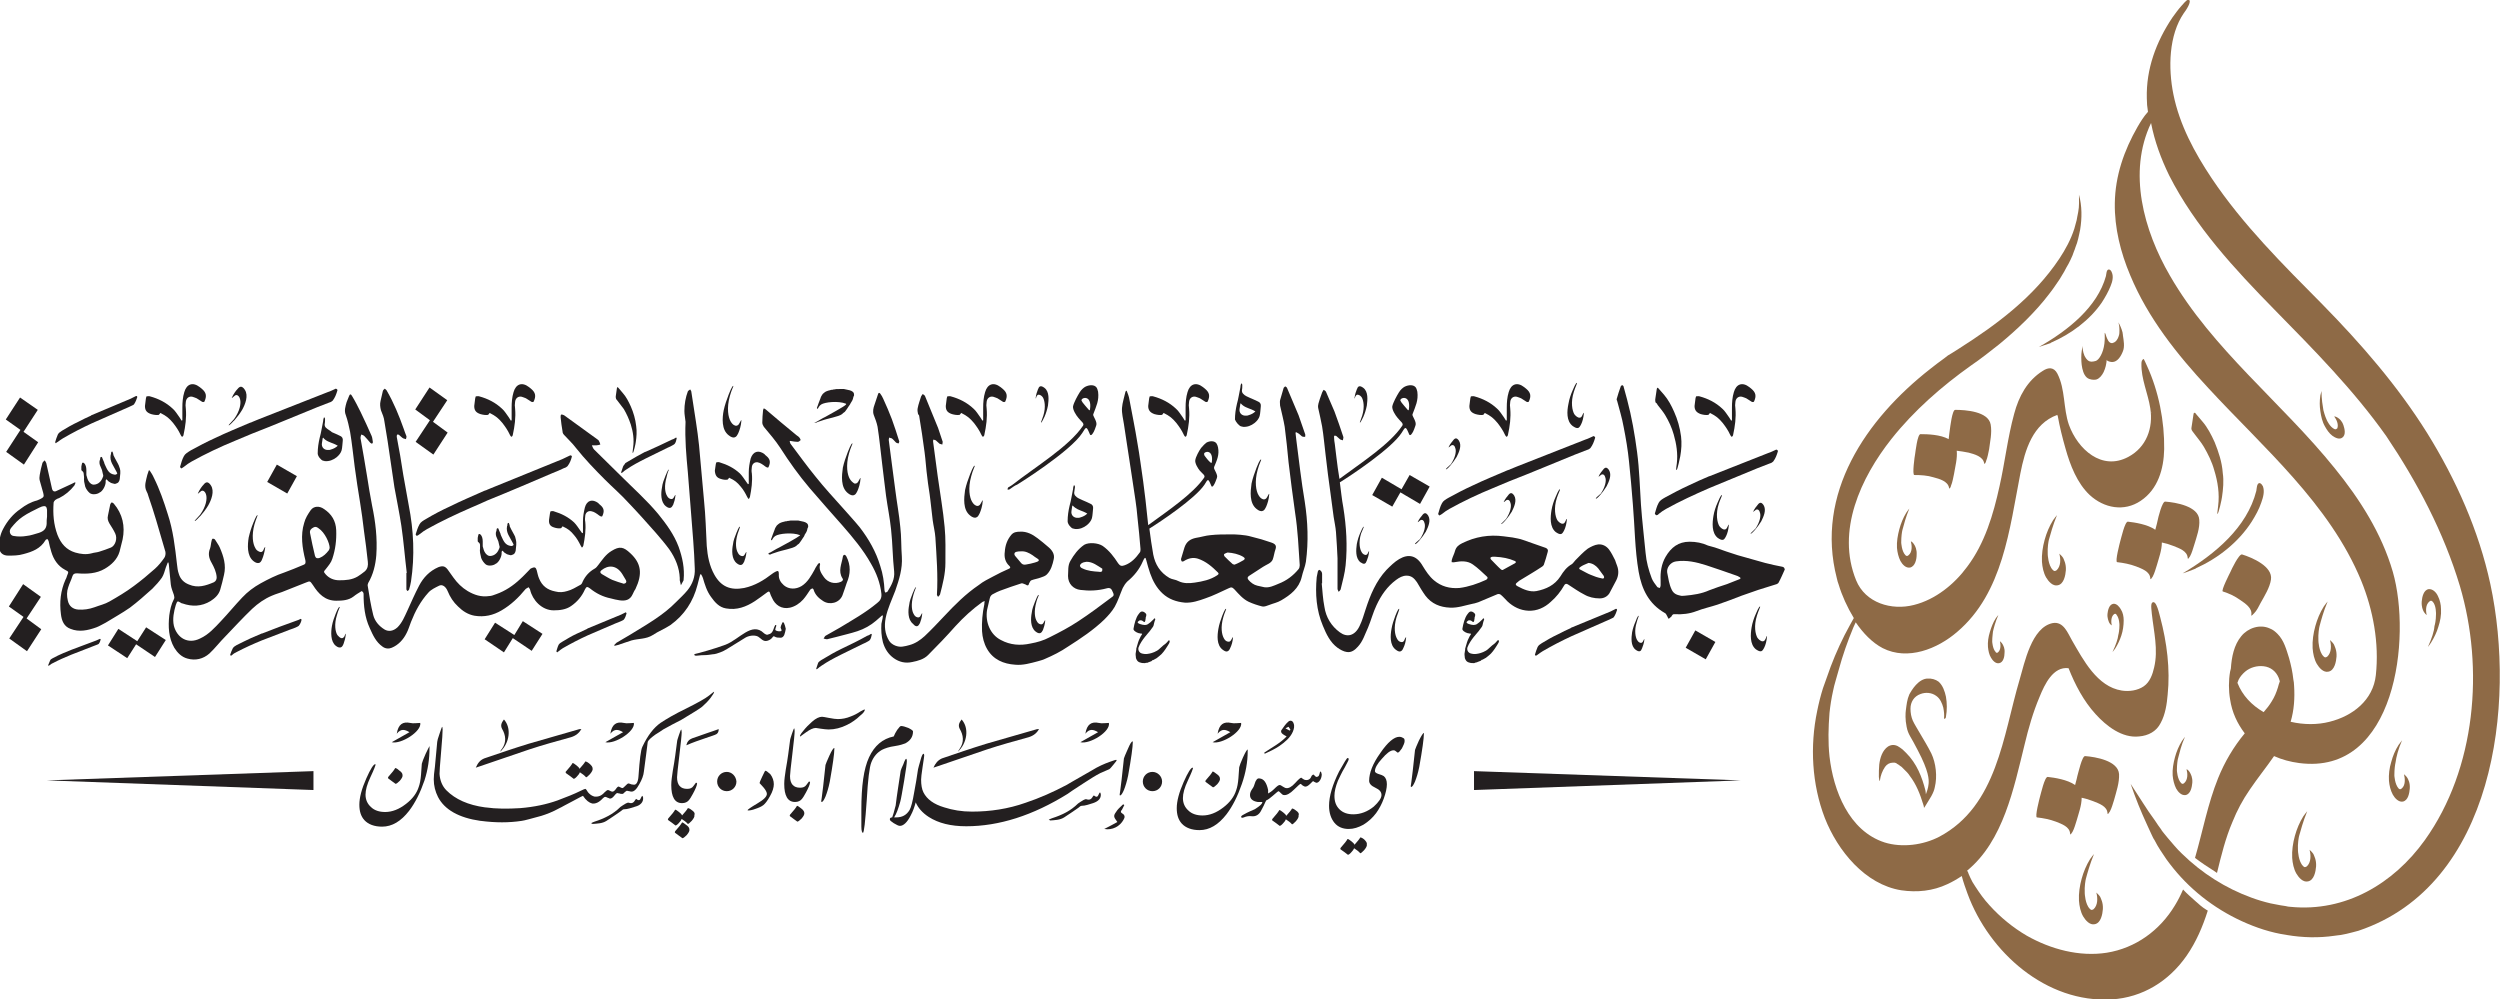<?xml version="1.0" encoding="utf-8"?>
<!-- Generator: Adobe Illustrator 22.0.1, SVG Export Plug-In . SVG Version: 6.00 Build 0)  -->
<svg version="1.1" id="Layer_1" xmlns="http://www.w3.org/2000/svg" xmlns:xlink="http://www.w3.org/1999/xlink" x="0px" y="0px"
	 viewBox="0 0 648.4 259.1" style="enable-background:new 0 0 648.4 259.1;" xml:space="preserve">
<style type="text/css">
	.st0{fill:#8E6A46;}
	.st1{fill:#231F20;}
</style>
<g>
	<g>
		<path class="st0" d="M569.5,233.8c-1.1-1-2.3-2-3.3-3.1c-0.6,1.4-1.3,2.8-2.1,4.1c-3.9,6.5-10.2,11.1-17.7,12.3
			c-7.1,1.1-14.5-0.9-20.7-4.4c-3.6-2.1-6.9-4.8-9.7-7.9c-1.4-1.5-2.6-3.2-3.7-4.9c-0.7-1.1-0.8-1.2-1.3-2.3
			c-0.1-0.2-0.4-0.9-0.4-0.9c-0.1-0.3-0.2-0.6-0.4-0.9c9.4-7.7,12.1-21.4,14.9-32.7c1-4.2,2.2-8.4,3.9-12.4c1.3-3.2,3.5-7.9,7.5-7.4
			c1.7,4.3,3.9,8.5,7,11.9c2.8,3.1,6.9,6.3,11.3,5.8c2.4-0.2,4.5-1.3,5.6-3.5c1.2-2.2,1.6-4.9,1.8-7.3c0.7-6.6-0.2-13.6-1.9-20
			c-0.2-0.6-1-4.8-2.1-3.9c-0.5,0.4-0.1,2.5-0.1,2.9c0.5,4.6,1.7,9.3,0.6,13.9c-0.4,1.8-1.1,3.8-2.7,4.9c-1.6,1.1-3.8,1.4-5.7,1.1
			c-6.4-1-10-8-12.9-13c-1.1-1.9-2.2-5-5-4.5c-5.5,1.1-7.3,10.3-8.6,14.7C519.5,190.8,518,209,503,217c-4.2,2.2-9.7,2.9-14.2,1.5
			c-9.3-3-13.3-13.5-14.3-22.3c-0.4-3.7-0.3-7.5,0-11.3c0.2-1.9,0.5-3.8,0.9-5.6c0.2-0.9,0.4-1.9,0.7-2.8l0.4-1.4l0.4-1.4
			c1-3.7,2.3-7.4,3.8-11l0.6-1.3c1.9,2.8,4.3,5.3,7,6.7c6.5,3.3,14.2,0.2,19.3-4.2c11.9-10.1,13.6-26.8,16.4-41.1
			c1.2-6.1,3.2-12.9,9.6-15.2c0,0.1,0,0.2,0.1,0.3c0.5,2.8,1.2,5.6,2,8.4c1.2,4.3,3,9,6.3,12.1c3.7,3.4,8.9,4.4,13.2,1.5
			c4.5-3,6-8.3,6.1-13.4c0.1-7.2-1.4-15-4.5-21.7c-0.3-0.6-0.5-1.2-0.8-1.7c-0.5,0.2-0.6,0.7-0.6,1.2c-0.1,4,1.7,7.7,2.3,11.6
			c0.8,5.1-1,10.1-5.7,12.6c-6.9,3.7-13.1-2-15.4-8.3c-1.5-4.3-0.9-9.2-3-13.3c-0.9-1.7-2.3-1.7-3.8-0.7c-4,2.5-6.2,6.6-7.4,11.1
			c-1.7,6.2-2.4,12.6-3.8,18.8c-1.6,7.3-3.8,14.8-8.4,20.9c-3.3,4.5-8.2,8.5-13.8,9.9c-5.8,1.5-12.6-0.5-15-6.4
			c-5.2-12.8,1.2-26.6,9.2-36.7c5.8-7.3,13-13.6,20.6-19c2.5-1.7,4.9-3.6,7.3-5.5c1.2-1,2.4-2,3.5-3c1.1-1,2.3-2.1,3.4-3.2
			c2.2-2.2,4.3-4.5,6.1-6.9c0.5-0.6,0.9-1.2,1.4-1.9c0.4-0.6,0.9-1.3,1.3-1.9l0.6-1c0.2-0.3,0.4-0.7,0.6-1c0.4-0.7,0.7-1.4,1.1-2
			c0.2-0.3,0.3-0.7,0.5-1c0.2-0.4,0.3-0.7,0.5-1.1l0.4-1.1l0.2-0.5l0.2-0.6l0.4-1.1l0.3-1.1c0.2-0.7,0.3-1.5,0.5-2.3
			c0.5-3,0.5-6.2-0.3-9.1c0,1.5,0.1,3-0.2,4.5l-0.1,0.5c0,0.2-0.1,0.4-0.1,0.5l-0.2,1.1c-0.1,0.4-0.2,0.7-0.3,1.1
			c-0.1,0.4-0.2,0.7-0.3,1.1c-0.9,2.8-2.3,5.4-3.9,7.8c-6.6,9.9-16.1,17-26,23.3l-1.9,1.2c-0.3,0.2-0.7,0.4-1,0.6l-0.9,0.7l-1.9,1.4
			l-0.9,0.7l-0.9,0.7c-16.6,13-29.9,32.3-24.2,54.3c0.1,0.6,0.3,1.1,0.5,1.7c0.8,2.7,2.2,5.8,3.9,8.6l-1,1.8
			c-1.9,3.4-3.6,7.1-5,10.8l-0.5,1.4l-0.5,1.4c-0.3,0.9-0.7,1.9-1,2.8c-0.6,1.9-1.1,3.9-1.5,5.9c-1.9,9.1-1.4,19,2,27.8
			c3.3,8.4,10.4,17.2,19.8,18.7c4.1,0.6,8.2,0.2,12-1.6c1.3-0.6,2.5-1.3,3.7-2.1c0.4,1.6,1,3.2,1.5,4.6
			c5.6,15.2,20.4,28.4,37.4,27.4c8-0.5,14.8-4.7,19.4-11.3c2.5-3.6,4.2-7.6,5.5-11.7c-0.1-0.1-0.2-0.2-0.3-0.2
			C571,235.2,570.3,234.5,569.5,233.8 M558.1,107.2c0,0-0.1-0.2-0.1-0.4c0,0,0,0,0,0C558.1,107,558.1,107.2,558.1,107.2 M558,106.6
			C558,106.6,558,106.6,558,106.6L558,106.6C558,106.5,558,106.5,558,106.6 M558,106.3c0,0,0,0.1,0,0.1
			C558,106.4,558,106.4,558,106.3C558,106.3,558,106.3,558,106.3 M558,106.4c0,0.1,0,0.1,0,0.2c0,0,0,0,0-0.1
			C558,106.5,558,106.4,558,106.4 M536.4,110.7C536.5,110.9,536.5,110.9,536.4,110.7"/>
		<path class="st0" d="M645.9,151.5c-3-13.9-8.9-27.1-16.4-39.2c-7.7-12.3-17.1-23.1-27.2-33.4c-10.2-10.3-20.6-20.6-28.7-32.7
			c-4.4-6.6-8.3-13.8-9.9-21.7c-1.4-6.9-1.2-15.4,2.7-21.1c0.4-0.5,2.3-3.2,1.2-3.5c-0.4-0.1-1.6,1.4-1.8,1.6c-0.9,1-1.6,2-2.4,3.1
			c-4.2,6.3-6.8,13.3-6.6,20.9c0,1.2,0.1,2.3,0.3,3.5c-1.1,1.2-2,2.7-2.7,3.9c-3.5,6.1-5.8,12.7-5.9,19.8c-0.1,6.4,1.5,12.8,4,18.7
			c4.6,11.1,12.2,20.6,20.3,29.3c14.2,15.4,31.4,30,39.6,49.9c3.1,7.6,4.7,16.2,3.8,24.5c-0.7,6.5-6,10.6-12,12.1
			c-3.1,0.8-6.7,0.8-10.1,0c0.9-3,1.1-6.2,0.9-9.3c0-0.6-0.1-1.2-0.2-1.7c-0.2-1.9-0.6-3.7-1.1-5.5c-0.7-2.2-1.3-4.6-3-6.3
			c-0.6-0.6-1.2-1.1-2-1.4c-2.6-1.2-5.7-0.1-7.4,2c-1.9,2.3-2.5,5.4-2.7,8.4c-0.1,0.4-0.2,0.8-0.2,0.8c-0.4,2.3-0.4,4.9,0,7.2
			c0.5,3.4,1.9,6.3,3.8,8.8c-2.9,3.5-5.2,7.4-6.9,11.6c-2.7,6.7-4,13.8-6,20.7c0.8,0.6,1.6,1.2,2.5,1.8c1,0.6,2.1,1.4,3.2,2.1
			c1.1-4.5,2.2-9,4-13.2c1.2-3,2.7-5.8,4.5-8.4c2.1-3.1,4.3-5.8,6.3-8.7c2,0.9,4.2,1.5,6.5,1.8c25.1,3.3,29.2-32.6,24.3-49.6
			c-2.9-10-8.6-18.9-15.1-26.9c-13.7-17-31.7-30.8-42.7-49.9c-6.8-11.7-11-26.8-4.9-39.6c0.9,4.7,2.6,9.3,4.7,13.6
			c6.7,13.2,17,24.3,27.3,34.8c10.3,10.5,20.5,20.8,29,32.8C626.9,125,633.8,138,638,152c6.3,21.3,4.2,47.3-9.1,65.9
			c-8.1,11.3-20.6,18.7-34.8,17.3c-0.4,0-0.9-0.1-1.3-0.2c-0.4-0.1-0.9-0.1-1.3-0.2c-0.9-0.2-1.7-0.3-2.6-0.5
			c-1.7-0.4-3.4-0.9-5-1.5c-6.6-2.4-12.8-6.3-18-11.4l-1-1l-0.9-1c-0.6-0.7-1.2-1.4-1.8-2.1c-0.3-0.4-0.6-0.7-0.9-1.1
			c-0.3-0.4-0.6-0.7-0.8-1.1l-0.8-1.1l-0.8-1.2c-1.1-1.5-2.2-3.1-3.2-4.7c-1-1.6-2.1-3.2-3.1-4.8c0.6,1.8,1.3,3.6,2,5.4
			c0.7,1.8,1.5,3.5,2.3,5.3l1.2,2.6c0.2,0.4,0.4,0.9,0.7,1.3c0.2,0.4,0.5,0.9,0.7,1.3l0.8,1.3c0.3,0.4,0.5,0.8,0.8,1.2l0.8,1.2
			l0.9,1.2c4.8,6.3,11.2,11.4,18.6,14.8c3.7,1.7,7.6,3,11.7,3.6c4.1,0.7,8.3,0.8,12.4,0.2c0.5-0.1,1-0.1,1.6-0.2l1.5-0.3
			c0.3-0.1,0.5-0.1,0.8-0.2l0.8-0.2c0,0,1.5-0.4,1.5-0.4C646.9,229.6,652.6,182.7,645.9,151.5 M590.8,178.3
			c-0.4,1.3-0.9,2.5-1.6,3.6c-0.6,1-1.3,1.9-2.1,2.8c-3.1-1.8-5.5-4.3-6.8-7.6c0.1-0.3,0.2-0.6,0.3-0.8c0.4-0.8,1-1.5,1.7-2.1
			c1.3-1.1,3.1-1.6,4.8-1.4c1.8,0.2,3.2,1.3,3.9,3c0.1,0.3,0.2,0.6,0.3,0.9C591.1,177.3,590.9,177.8,590.8,178.3"/>
		<path class="st0" d="M586.1,125.3c-0.8-0.1-0.8,1.5-0.9,2c-2.4,9.5-10.7,16.4-19.1,21.4c1.1-0.3,2.2-0.8,3.3-1.2
			c0,0,0.1,0,0.1-0.1c5.8-2.6,11.1-6.8,14.5-12.1c1-1.6,1.9-3.2,2.5-5c0.5-1.4,0.9-2.9,0.4-4.2C586.7,125.8,586.5,125.4,586.1,125.3
			"/>
		<path class="st0" d="M528.8,90c1-0.3,2-0.7,3-1c0,0,0.1,0,0.1-0.1c5.3-2.3,10.1-5.9,13.2-10.4c0.9-1.4,1.7-2.8,2.3-4.3
			c0.5-1.2,0.8-2.5,0.3-3.6c-0.1-0.3-0.4-0.7-0.7-0.7c-0.7-0.1-0.7,1.3-0.8,1.7C544,79.6,536.4,85.7,528.8,90"/>
		<path class="st0" d="M549.6,200.8c-0.2-3.5-6.1-4.5-8.8-4.7c-0.8-0.1-1.8,4.5-2,5.1c0,0.2-0.3,1.2-0.6,2.4c-2-1.4-5.3-1.9-7.1-2.1
			c-0.8-0.1-1.8,4.5-2,5.1c-0.1,0.4-1.4,5.3-0.8,5.4c1.7,0.2,3.3,0.5,4.9,1.1c1.5,0.6,3.6,1.3,3.7,3.1c0,0.7,0.6-0.5,0.6-0.4
			c0.5-0.9,0.8-2.1,1.1-3c0.5-1.8,1.3-3.9,1.3-5.9c1,0.2,2,0.5,3,0.9c1.5,0.6,3.6,1.3,3.7,3.1c0,0.7,0.6-0.5,0.6-0.4
			c0.5-0.9,0.8-2.1,1.1-3C548.9,205.3,549.7,203,549.6,200.8"/>
		<path class="st0" d="M559.6,135c0,0.2-0.3,1.2-0.6,2.4c-2-1.4-5.3-1.9-7.1-2.1c-0.8-0.1-1.8,4.5-2,5.1c-0.1,0.4-1.4,5.3-0.8,5.4
			c1.7,0.2,3.3,0.5,4.9,1.1c1.5,0.6,3.6,1.3,3.7,3.1c0,0.7,0.6-0.5,0.6-0.4c0.5-0.9,0.8-2.1,1.1-3c0.5-1.8,1.3-3.9,1.3-5.9
			c1,0.2,2,0.5,3,0.9c1.5,0.6,3.6,1.3,3.7,3.1c0,0.7,0.6-0.5,0.6-0.4c0.5-0.9,0.8-2.1,1.1-3c0.6-2,1.5-4.4,1.3-6.5
			c-0.2-3.5-6.1-4.5-8.8-4.7C560.8,129.9,559.7,134.4,559.6,135"/>
		<path class="st0" d="M516.3,110.1c-0.6-3.4-6.5-3.8-9.2-3.8c-0.8,0-1.3,4.6-1.4,5.2c0,0.2-0.2,1.3-0.3,2.4
			c-2.1-1.2-5.5-1.3-7.3-1.3c-0.8,0-1.3,4.6-1.4,5.2c-0.1,0.4-0.8,5.4-0.2,5.4c1.7,0,3.4,0.1,5,0.6c1.5,0.4,3.7,1,4,2.7
			c0.1,0.7,0.6-0.6,0.5-0.5c0.4-0.9,0.6-2.2,0.8-3.1c0.3-1.9,0.9-4,0.7-6c1,0.1,2,0.3,3.1,0.5c1.5,0.4,3.7,1,4,2.7
			c0.1,0.7,0.6-0.6,0.5-0.5c0.4-0.9,0.6-2.2,0.8-3.1C516.1,114.7,516.7,112.3,516.3,110.1"/>
		<path class="st0" d="M584.6,159.1c0.7-0.7,1.3-1.9,1.7-2.7c1-1.8,2.4-4,2.7-6.1c0.5-3.4-4.9-5.7-7.5-6.5c-0.8-0.2-2.8,4-3,4.5
			c-0.2,0.4-2.5,4.9-2,5.1c1.6,0.5,3.1,1.2,4.5,2.2c1.3,0.9,3.2,2.1,2.9,3.9C583.8,160.1,584.6,159,584.6,159.1"/>
		<path class="st0" d="M548.1,88.9c-0.1,0-0.2,0.1-0.3,0.1c-0.9,0-1.2-1-1.5-1.7c0-0.1-0.3-1-0.4-1c-0.1,0,0.1,1.3-0.1,2.8
			c-0.3,2.5-1.4,4.2-2.2,4.5c-0.4,0.1-0.7,0.2-1.1,0.2c0,0-0.3,0-0.6-0.1c-0.7-0.3-1.1-1.1-1.3-1.5c-0.4-1-0.5-1.9-0.4-2.5
			c-0.2,0.7-0.4,1.7-0.4,3c0,0.8,0,4.9,2.1,5.6c0.8,0.3,1.7,0.2,1.9,0.1c0.8-0.3,1.4-1.1,1.8-1.9c0.5-1.1,0.7-2,0.8-3.2
			c0,0.4,1.1,0.6,1.4,0.6c1.4,0,2.3-1.5,2.8-2.8c0.5-1.2,0.2-2.8,0-4.1c0,0,0,0,0-0.1c0-0.2-0.1-0.5-0.1-0.7c-0.3-1.1-0.7-2-1.1-2.6
			c0.2,0.5,0.3,1.2,0.3,2.1c0,0.5,0,1-0.2,1.5C549.3,87.9,548.8,88.7,548.1,88.9"/>
		<path class="st0" d="M543.1,221.5c-0.3,0.3-0.6,0.8-1,1.3c-1,1.6-1.7,3.3-2.2,5.1c-0.5,1.8-0.8,3.8-0.7,5.7
			c0.1,1.4,0.4,2.9,1.1,4.1c0.6,1,1.7,2.3,3,2c1.6-0.3,2-2.6,2.1-3.9c0.1-1.7-0.5-2.7-0.7-3.2c-0.4-0.6-0.8-0.9-1-1.1
			c0.4,1.4,0.4,3.3-0.7,4.3c-0.2,0.1-0.3,0.2-0.5,0.2c-0.2,0-0.4-0.2-0.5-0.3c-1.2-1.2-1.3-4-1.3-4c-0.1-1.9,0.2-3.4,0.3-3.8
			C541.4,226.4,542,224.2,543.1,221.5"/>
		<path class="st0" d="M566.7,191.1c-0.2,0.3-0.5,0.6-0.8,1.1c-0.8,1.3-1.4,2.7-1.8,4.2c-0.4,1.5-0.7,3.1-0.6,4.7
			c0.1,1.2,0.4,2.4,0.9,3.4c0.5,0.9,1.4,1.9,2.5,1.7c1.3-0.3,1.6-2.1,1.7-3.2c0.1-1.4-0.4-2.2-0.6-2.6c-0.3-0.5-0.6-0.8-0.9-0.9
			c0.3,1.1,0.4,2.7-0.6,3.6c-0.1,0.1-0.3,0.2-0.4,0.2c-0.2,0-0.4-0.2-0.4-0.2c-1-1-1.1-3.3-1.1-3.3c0-1.6,0.2-2.8,0.3-3.1
			C565.3,195.2,565.7,193.3,566.7,191.1"/>
		<path class="st0" d="M518.3,159.5c-0.2,0.2-0.4,0.5-0.7,0.9c-0.7,1.1-1.1,2.2-1.5,3.5c-0.4,1.3-0.6,2.6-0.5,3.9
			c0.1,1,0.3,2,0.8,2.8c0.4,0.7,1.2,1.6,2.1,1.4c1.1-0.2,1.4-1.7,1.4-2.7c0.1-1.2-0.3-1.8-0.5-2.2c-0.2-0.4-0.5-0.6-0.7-0.8
			c0.2,0.9,0.3,2.2-0.5,2.9c-0.1,0.1-0.2,0.1-0.3,0.1c-0.2,0-0.3-0.1-0.3-0.2c-0.8-0.8-0.9-2.7-0.9-2.7c0-1.3,0.2-2.3,0.2-2.6
			C517.1,162.9,517.5,161.3,518.3,159.5"/>
		<path class="st0" d="M533.5,133.6c-0.3,0.3-0.6,0.8-1,1.3c-1,1.6-1.7,3.3-2.2,5.1c-0.5,1.8-0.8,3.8-0.7,5.7
			c0.1,1.4,0.4,2.9,1.1,4.1c0.6,1,1.7,2.3,3,2c1.6-0.3,2-2.6,2.1-3.9c0.1-1.7-0.5-2.7-0.7-3.2c-0.4-0.6-0.8-0.9-1-1.1
			c0.4,1.4,0.4,3.3-0.7,4.3c-0.2,0.1-0.3,0.2-0.5,0.2c-0.2,0-0.4-0.2-0.5-0.3c-1.2-1.2-1.3-4-1.3-4c-0.1-1.9,0.2-3.4,0.3-3.8
			C531.8,138.6,532.4,136.3,533.5,133.6"/>
		<path class="st0" d="M495.2,131.9c-0.2,0.3-0.5,0.6-0.8,1.1c-0.8,1.3-1.4,2.8-1.8,4.3c-0.4,1.5-0.7,3.2-0.6,4.8
			c0.1,1.2,0.4,2.4,0.9,3.4c0.5,0.9,1.4,1.9,2.5,1.7c1.3-0.3,1.7-2.1,1.7-3.3c0.1-1.4-0.4-2.3-0.6-2.6c-0.3-0.5-0.6-0.8-0.9-0.9
			c0.3,1.1,0.4,2.8-0.6,3.6c-0.1,0.1-0.3,0.2-0.4,0.2c-0.2,0-0.4-0.2-0.4-0.2c-1-1-1.1-3.3-1.1-3.3c0-1.6,0.2-2.8,0.3-3.2
			C493.8,136,494.3,134.1,495.2,131.9"/>
		<path class="st0" d="M603.7,156c-0.3,0.3-0.6,0.8-1,1.3c-1,1.6-1.7,3.3-2.2,5.1c-0.5,1.8-0.8,3.8-0.7,5.7c0.1,1.4,0.4,2.9,1.1,4.1
			c0.6,1,1.7,2.3,3,2c1.6-0.3,2-2.6,2.1-3.9c0.1-1.7-0.5-2.7-0.7-3.2c-0.4-0.6-0.8-0.9-1-1.1c0.4,1.4,0.4,3.3-0.7,4.3
			c-0.2,0.1-0.3,0.2-0.5,0.2c-0.2,0-0.4-0.2-0.5-0.3c-1.2-1.2-1.3-4-1.3-4c-0.1-1.9,0.2-3.4,0.3-3.8
			C602,160.9,602.6,158.6,603.7,156"/>
		<path class="st0" d="M598.4,210.4c-0.3,0.3-0.6,0.8-1,1.3c-1,1.6-1.7,3.3-2.2,5.1c-0.5,1.8-0.8,3.8-0.7,5.7
			c0.1,1.4,0.4,2.9,1.1,4.1c0.6,1,1.7,2.3,3,2c1.6-0.3,2-2.6,2.1-3.9c0.1-1.7-0.5-2.7-0.7-3.2c-0.4-0.6-0.8-0.9-1-1.1
			c0.4,1.4,0.4,3.3-0.7,4.3c-0.2,0.1-0.3,0.2-0.5,0.2c-0.2,0-0.4-0.2-0.5-0.3c-1.2-1.2-1.3-4-1.3-4c-0.1-1.9,0.2-3.4,0.3-3.8
			C596.7,215.4,597.3,213.1,598.4,210.4"/>
		<path class="st0" d="M623,192c-0.2,0.3-0.5,0.7-0.9,1.2c-0.9,1.4-1.5,2.9-1.9,4.4c-0.5,1.6-0.7,3.3-0.6,4.9c0.1,1.2,0.4,2.5,1,3.6
			c0.5,0.9,1.5,2,2.6,1.8c1.4-0.3,1.7-2.2,1.8-3.4c0.1-1.5-0.4-2.3-0.6-2.7c-0.3-0.5-0.7-0.8-0.9-1c0.3,1.2,0.4,2.9-0.6,3.7
			c-0.1,0.1-0.3,0.2-0.4,0.2c-0.2,0-0.4-0.2-0.4-0.2c-1-1.1-1.1-3.4-1.1-3.4c0-1.7,0.2-2.9,0.3-3.3C621.5,196.3,622,194.3,623,192"
			/>
		<path class="st0" d="M605.9,111.3c-0.2,0.1-0.3,0-0.4,0c-1.2-0.5-2-2.3-2-2.3c-0.6-1.3-0.8-2.3-0.9-2.6c-0.2-1.2-0.5-2.9-0.5-5
			c-0.1,0.3-0.2,0.7-0.3,1.2c-0.2,1.4-0.2,2.7,0,4c0.2,1.4,0.5,2.8,1.2,4c0.5,0.9,1.1,1.8,1.9,2.4c0.7,0.5,1.8,1.1,2.6,0.5
			c1-0.7,0.6-2.3,0.3-3.2c-0.4-1.2-1.1-1.7-1.4-1.9c-0.4-0.3-0.8-0.4-1-0.4c0.6,0.8,1.2,2.1,0.8,3.1
			C606.1,111.2,606,111.2,605.9,111.3"/>
		<path class="st0" d="M629.7,167.8c0.2-0.3,0.5-0.6,0.8-1.1c0.8-1.3,1.5-2.7,1.9-4.1c0.5-1.5,0.8-3.1,0.7-4.6
			c0-1.2-0.3-2.4-0.8-3.4c-0.4-0.9-1.3-1.9-2.4-1.8c-1.3,0.2-1.7,2-1.8,3.2c-0.1,1.4,0.3,2.2,0.5,2.6c0.3,0.5,0.6,0.8,0.8,0.9
			c-0.3-1.1-0.3-2.7,0.7-3.5c0.1-0.1,0.3-0.2,0.4-0.2c0.2,0,0.3,0.2,0.4,0.2c1,1,0.9,3.3,0.9,3.3c0,1.6-0.3,2.8-0.4,3.1
			C631.3,163.8,630.7,165.6,629.7,167.8"/>
		<path class="st0" d="M547.9,169.1c0.2-0.2,0.4-0.5,0.7-0.9c0.7-1.1,1.2-2.2,1.6-3.4c0.4-1.2,0.6-2.6,0.6-3.9c0-1-0.2-2-0.7-2.8
			c-0.4-0.7-1.1-1.6-2-1.5c-1.1,0.2-1.4,1.7-1.5,2.6c-0.1,1.1,0.3,1.9,0.4,2.2c0.2,0.4,0.5,0.7,0.7,0.8c-0.2-0.9-0.2-2.3,0.6-2.9
			c0.1-0.1,0.2-0.1,0.3-0.1c0.2,0,0.3,0.1,0.3,0.2c0.8,0.9,0.8,2.7,0.8,2.7c0,1.3-0.2,2.3-0.3,2.6
			C549.3,165.7,548.8,167.2,547.9,169.1"/>
		<path class="st0" d="M504.7,185.9c0.3-1.7,0.3-3.5,0-5.2c-0.3-1.4-0.8-2.9-1.9-3.9c-0.8-0.6-1.9-0.9-2.9-0.8c-0.1,0-0.4,0-0.7,0.1
			c-2.4,0.7-3.9,3.9-4,4c-0.6,1.4-0.7,2.6-0.9,4.1c-0.1,0.7-0.2,2.4,0.2,4.3c0.4,2.1,1.1,2.5,2.9,6.1c2.9,5.5,2.9,7.6,2.8,8.7
			c-0.1,1.2-0.5,2.1-0.7,2.7c0-0.3-0.1-0.6-0.1-0.9c-0.9-3.6-2.3-7.1-5-9.8c-0.5-0.5-1-1-1.6-1.4c0,0,0,0,0,0
			c-0.8-0.6-1.7-0.9-2.7-0.5c-0.1,0.1-0.3,0.1-0.4,0.2c-1.5,1-2.1,3-2.3,4.7c-0.1,1-0.1,2.1-0.1,3.2c0,0.2,0.2,1.7,0.3,0.8
			c0.1-1,0.6-2.4,1.3-3.4v0c0.5-0.7,1.2-1.1,2.1-1.1c0,0,0.1,0,0.1,0c0,0,0.1,0,0.1,0c0.2,0,0.3,0,0.5,0.1c0.1,0,0.1,0.1,0.2,0.1
			c0,0,0.1,0,0.1,0.1c0.2,0.1,0.4,0.2,0.5,0.3c0.3,0.2,0.5,0.4,0.7,0.5c0,0,0,0,0,0c0.5,0.5,1,1,1.4,1.4c0.3,0.3,0.5,0.6,0.7,0.9
			c1.7,2.2,2.7,4.8,3.5,7.4c0.1,0.3,0.2,0.6,0.2,0.9c0,0.1,0.2-0.2,0.5-0.7c0.5-0.8,1-1.6,1.4-2.3c0.5-0.9,0.8-1.7,0.9-2.3
			c0.7-2.8,0.3-6.3-0.9-8.8c-0.9-1.8-2-3.6-3-5.3c-0.6-1.1-1.3-2.1-1.8-3.2c-0.4-0.9-0.6-2-0.6-3.1c0-1.7,0.9-3.2,2.6-3.8
			c1.3-0.5,2.9-0.4,4.1,0.5c1,0.7,1.5,1.9,1.8,3c0.2,1,0.3,1.9,0.2,2.9C504.5,186.5,504.7,186.2,504.7,185.9"/>
		<path class="st0" d="M574.4,114.7c-0.9-2-1.9-3.9-3.2-5.4c-0.6-0.7-1.1-1.3-1.7-2c-0.1-0.2-0.2-0.3-0.5-0.2c0,0.1-0.1,0.3-0.1,0.4
			c-0.2,1.1-0.3,2.2-0.5,3.3c-0.1,0.4,0,0.7,0.2,1c0.2,0.3,0.4,0.5,0.6,0.8c0.8,1.1,1.7,2.1,2.4,3.3c1.1,1.9,2.1,3.9,2.7,6.1
			c0.9,2.9,1.4,6.1,1,9.2c0,0.3-0.3,2.1-0.2,2.1c0.3,0.1,1.2-4.1,1.2-4.4c0.3-2,0.5-4.2,0.2-6.2
			C576.3,119.8,575.4,117.2,574.4,114.7"/>
	</g>
	<path class="st1" d="M374,133.3c0.6-0.5,1.2-0.9,1.9-1.3c3.6-2,7.4-3.8,11.3-5.4c1.4-0.6,2.9-1.2,4.3-1.8c5.7-2.2,11.3-4.6,17-6.9
		c1-0.4,2-0.8,3.1-1.2c0.4-0.1,0.7-0.3,0.9-0.5c0.6-0.8,0.9-1.6,1.2-2.6c0.1-0.2-0.1-0.4-0.4-0.5c-0.7,0.3-1.4,0.7-2.1,0.9
		c-5.9,2.3-11.9,4.7-17.8,7c-0.6,0.2-1.1,0.5-1.7,0.7c0,0,0,0,0,0c-0.1,0-0.1,0.1-0.2,0.1c-0.2,0.1-0.4,0.1-0.6,0.2c0,0,0,0,0,0
		c-3,1.3-6,2.5-8.9,3.9c-2.2,1-4.3,2.1-6.3,3.2c-0.7,0.4-1.4,0.8-1.7,1.4c-0.5,0.9-0.7,1.8-1,2.8c0,0.1,0.2,0.3,0.3,0.4
		C373.5,133.6,373.9,133.4,374,133.3"/>
	<path class="st1" d="M47.7,118.3c-0.5,0.9-0.7,1.8-1,2.8c0,0.1,0.2,0.3,0.3,0.4c0.2-0.1,0.6-0.3,0.8-0.5c0.6-0.5,1.2-0.9,1.9-1.3
		c3.6-2,7.4-3.8,11.3-5.4c1.4-0.6,2.9-1.2,4.3-1.8c5.7-2.2,11.3-4.6,17-6.9c1-0.4,2-0.8,3.1-1.2c0.4-0.1,0.7-0.3,0.9-0.5
		c0.6-0.8,0.9-1.6,1.2-2.6c0.1-0.2-0.1-0.4-0.4-0.5c-0.7,0.3-1.4,0.7-2.1,0.9c-5.9,2.3-11.9,4.7-17.8,7c-0.6,0.2-1.1,0.5-1.7,0.7
		c0,0,0,0,0,0c-0.1,0-0.1,0.1-0.2,0.1c-0.2,0.1-0.4,0.1-0.6,0.2c0,0,0,0,0,0c-3,1.3-6,2.5-8.9,3.9c-2.2,1-4.3,2.1-6.3,3.2
		C48.7,117.3,48,117.7,47.7,118.3"/>
	<path class="st1" d="M108.8,136c-0.5,0.9-0.7,1.7-1,2.6c0,0.1,0.2,0.3,0.3,0.4c0.2-0.1,0.6-0.3,0.8-0.5c0.6-0.5,1.2-0.9,1.9-1.3
		c3.6-2,7.4-3.8,11.3-5.5c1.4-0.6,2.8-1.2,4.3-1.9c5.7-2.3,11.3-4.7,16.9-7.1c1-0.4,2-0.8,3-1.3c0.4-0.1,0.7-0.3,0.9-0.5
		c0.6-0.8,0.9-1.6,1.1-2.4c0.1-0.2-0.1-0.4-0.4-0.4c-0.7,0.3-1.4,0.7-2.1,1c-5.9,2.4-11.8,4.8-17.7,7.2c-0.6,0.2-1.1,0.5-1.7,0.7
		c0,0,0,0,0,0c-0.1,0-0.1,0.1-0.2,0.1c-0.2,0.1-0.4,0.1-0.6,0.2c0,0,0,0,0,0c-2.9,1.3-6,2.6-8.8,4c-2.2,1-4.3,2.1-6.3,3.3
		C109.8,135,109.1,135.4,108.8,136"/>
	<path class="st1" d="M430.2,133.3c0.6-0.5,1.2-0.9,1.9-1.3c3.6-2,7.3-3.7,11.2-5.4v0c4.2-1.7,8.4-3.5,12.6-5.2c1-0.4,2-0.8,3.1-1.2
		c0.4-0.1,0.7-0.3,0.9-0.5c0.6-0.8,0.9-1.6,1.2-2.6c0.1-0.2-0.1-0.4-0.4-0.5c-0.7,0.3-1.4,0.7-2.1,0.9c-5.1,2-10.1,4-15.2,6v0
		l-0.1,0c-0.1,0-0.1,0.1-0.2,0.1v0c-1.6,0.7-3.3,1.4-4.9,2.2c-2.2,1-4.3,2.1-6.3,3.2c-0.7,0.4-1.4,0.8-1.7,1.4
		c-0.5,0.9-0.7,1.8-1,2.8c0,0.1,0.2,0.3,0.3,0.4C429.7,133.7,430.1,133.5,430.2,133.3"/>
	<path class="st1" d="M15,114.6c0.4-0.3,0.8-0.6,1.3-0.9c2.4-1.4,4.9-2.7,7.5-3.9v0c2.8-1.2,5.6-2.5,8.4-3.7c0.7-0.3,1.4-0.6,2-0.9
		c0.2-0.1,0.5-0.2,0.6-0.4c0.4-0.6,0.6-1.2,0.8-1.8c0-0.2-0.1-0.3-0.3-0.3c-0.5,0.2-0.9,0.5-1.4,0.7c-3.4,1.4-6.8,2.9-10.2,4.3v0
		c0,0,0,0,0,0c0,0-0.1,0-0.1,0.1v0c-1.1,0.5-2.2,1-3.3,1.6c-1.5,0.7-2.9,1.5-4.2,2.3c-0.5,0.3-0.9,0.6-1.1,1c-0.3,0.7-0.5,1.3-0.7,2
		c0,0.1,0.2,0.2,0.2,0.3C14.6,114.8,14.8,114.7,15,114.6"/>
	<path class="st1" d="M161.6,121c-0.2,0.5-0.3,1-0.5,1.5c0,0.1,0.1,0.2,0.1,0.2c0.1-0.1,0.3-0.2,0.3-0.2c0.3-0.3,0.6-0.5,0.9-0.7
		c1.6-1.1,3.3-2,5.1-2.9v0c1.9-0.9,3.8-1.9,5.7-2.8c0.5-0.2,0.9-0.4,1.4-0.7c0.2-0.1,0.3-0.2,0.4-0.3c0.3-0.4,0.4-0.9,0.5-1.4
		c0-0.1,0-0.2-0.2-0.2c-0.3,0.2-0.6,0.4-1,0.5c-2.3,1.1-4.6,2.2-6.9,3.2v0c0,0,0,0,0,0c0,0-0.1,0-0.1,0v0c-0.7,0.4-1.5,0.8-2.2,1.2
		c-1,0.6-1.9,1.1-2.9,1.7C162,120.5,161.7,120.7,161.6,121"/>
	<path class="st1" d="M218.2,168.3C218.1,168.3,218.1,168.3,218.2,168.3L218.2,168.3c-0.8,0.4-1.6,0.8-2.3,1.2
		c-1,0.6-1.9,1.1-2.9,1.7c-0.3,0.2-0.6,0.4-0.8,0.7c-0.2,0.5-0.3,1-0.5,1.5c0,0.1,0.1,0.2,0.1,0.2c0.1-0.1,0.3-0.2,0.3-0.2
		c0.3-0.3,0.6-0.5,0.9-0.7c1.6-1.1,3.3-2,5.1-2.9v0c1.9-0.9,3.8-1.9,5.7-2.8c0.5-0.2,0.9-0.4,1.4-0.7c0.2-0.1,0.3-0.2,0.4-0.3
		c0.3-0.4,0.4-0.9,0.5-1.4c0-0.1,0-0.2-0.2-0.2c-0.3,0.2-0.6,0.4-1,0.5C222.8,166.1,220.5,167.2,218.2,168.3L218.2,168.3
		C218.2,168.3,218.2,168.3,218.2,168.3"/>
	<path class="st1" d="M407.5,162.8c0,0-0.1,0-0.1,0.1v0c-1.1,0.5-2.2,1-3.3,1.6c-1.5,0.7-2.9,1.5-4.2,2.3c-0.5,0.3-0.9,0.6-1.1,1
		c-0.3,0.7-0.5,1.3-0.7,2c0,0.1,0.2,0.2,0.2,0.3c0.2-0.1,0.4-0.2,0.5-0.3c0.4-0.3,0.8-0.6,1.3-0.9c2.4-1.4,4.9-2.7,7.5-3.9v0
		c2.8-1.2,5.6-2.5,8.4-3.7c0.7-0.3,1.4-0.6,2-0.9c0.2-0.1,0.5-0.2,0.6-0.4c0.4-0.6,0.6-1.2,0.8-1.8c0-0.2-0.1-0.3-0.3-0.3
		c-0.5,0.2-0.9,0.5-1.4,0.7C414.3,160,410.9,161.4,407.5,162.8L407.5,162.8C407.5,162.8,407.5,162.8,407.5,162.8"/>
	<path class="st1" d="M161.3,161c0.2-0.1,0.4-0.2,0.5-0.3c0.4-0.5,0.5-1,0.7-1.6c0-0.1-0.1-0.2-0.2-0.3c-0.4,0.2-0.8,0.4-1.2,0.6
		c-2.9,1.2-5.8,2.4-8.7,3.6v0l0,0c0,0-0.1,0-0.1,0.1v0c-0.9,0.4-1.9,0.9-2.8,1.3c-1.3,0.6-2.4,1.3-3.6,2c-0.4,0.2-0.8,0.5-1,0.8
		c-0.3,0.6-0.4,1.1-0.6,1.7c0,0.1,0.1,0.2,0.2,0.3c0.1-0.1,0.3-0.2,0.4-0.3c0.3-0.3,0.7-0.5,1.1-0.8c2.1-1.2,4.2-2.3,6.4-3.3v0
		c2.4-1,4.8-2.1,7.2-3.1C160.1,161.5,160.7,161.3,161.3,161"/>
	<path class="st1" d="M68,164.3c0,0-0.1,0-0.1,0v0c-1,0.4-1.9,0.8-2.8,1.2c-1.3,0.6-2.5,1.2-3.7,1.8c-0.4,0.2-0.8,0.5-1,0.8
		c-0.3,0.6-0.5,1.1-0.7,1.7c0,0.1,0.1,0.2,0.2,0.3c0.1-0.1,0.3-0.2,0.4-0.3c0.3-0.3,0.7-0.5,1.1-0.7c2.1-1.1,4.3-2.1,6.5-3l0,0
		c2.4-0.9,4.9-1.9,7.3-2.8c0.6-0.2,1.2-0.4,1.8-0.7c0.2-0.1,0.4-0.2,0.5-0.3c0.4-0.5,0.6-1,0.7-1.5c0-0.1,0-0.2-0.2-0.3
		c-0.4,0.2-0.8,0.4-1.2,0.5C74,162,71,163.1,68,164.3L68,164.3C68.1,164.2,68.1,164.2,68,164.3"/>
	<path class="st1" d="M18.6,168.5C18.5,168.6,18.5,168.6,18.6,168.5L18.6,168.5c-0.8,0.3-1.5,0.6-2.2,0.9c-0.9,0.4-1.8,0.8-2.7,1.3
		c-0.3,0.2-0.6,0.3-0.7,0.6c-0.2,0.4-0.3,0.8-0.5,1.2c0,0.1,0.1,0.2,0.1,0.2c0.1-0.1,0.2-0.1,0.3-0.2c0.3-0.2,0.5-0.4,0.8-0.5
		c1.5-0.8,3.1-1.5,4.8-2.2v0c1.8-0.7,3.6-1.4,5.4-2.1c0.4-0.2,0.9-0.3,1.3-0.5c0.2-0.1,0.3-0.1,0.4-0.2c0.3-0.4,0.4-0.7,0.5-1.1
		c0-0.1,0-0.2-0.2-0.2c-0.3,0.1-0.6,0.3-0.9,0.4C22.9,166.9,20.7,167.7,18.6,168.5L18.6,168.5C18.6,168.5,18.6,168.5,18.6,168.5"/>
	<path class="st1" d="M407.9,110.5c0.6,0.4,1,0.6,1.4,0.5c0.3-0.1,0.5-0.4,0.8-1c0.3-0.6,0.6-1.6,0.7-2.9c0,0-0.1,0-0.1,0
		c-0.1,0.2-0.3,0.5-0.4,0.8c-0.2,0.4-0.5,0.5-0.9,0.4c-0.5-0.2-0.8-0.5-1.1-0.9c-0.5-0.9-1-3-0.1-5.8c0.4-1.3,0.9-2.2,0.8-2.3
		c-0.3-0.1-1,1.7-1.1,1.9c-0.5,1.1-0.9,2.3-1.1,3.5C406.4,106.6,406.2,109.2,407.9,110.5"/>
	<path class="st1" d="M404.6,126.9c-0.3-0.1-1,1.7-1.1,1.9c-0.5,1.1-0.9,2.3-1.1,3.5c-0.3,1.8-0.5,4.4,1.1,5.7
		c0.6,0.4,1,0.6,1.4,0.5c0.3-0.1,0.5-0.4,0.8-1c0.3-0.6,0.6-1.6,0.7-2.9c0,0-0.1,0-0.1,0c-0.1,0.3-0.3,0.5-0.4,0.8
		c-0.2,0.4-0.5,0.5-0.9,0.4c-0.5-0.2-0.8-0.5-1.1-0.9c-0.5-0.9-1-3-0.1-5.8C404.2,127.9,404.7,127,404.6,126.9"/>
	<path class="st1" d="M446.6,128.4c-0.3-0.1-1,1.7-1.1,1.9c-0.5,1.1-0.9,2.3-1.1,3.5c-0.3,1.8-0.5,4.4,1.1,5.7
		c0.6,0.4,1,0.6,1.4,0.5c0.3-0.1,0.5-0.4,0.8-1c0.3-0.6,0.6-1.6,0.7-2.9c0,0-0.1,0-0.1,0c-0.1,0.3-0.3,0.5-0.4,0.8
		c-0.2,0.4-0.5,0.5-0.9,0.4c-0.5-0.2-0.8-0.5-1.1-0.9c-0.5-0.9-1-3-0.1-5.8C446.2,129.4,446.7,128.5,446.6,128.4"/>
	<path class="st1" d="M457.8,165.9c-0.2,0.4-0.5,0.5-0.9,0.4c-0.5-0.2-0.8-0.5-1.1-0.9c-0.5-0.9-1-3-0.1-5.8
		c0.4-1.3,0.9-2.2,0.8-2.3c-0.3-0.1-1,1.7-1.1,1.9c-0.5,1.1-0.9,2.3-1.1,3.5c-0.3,1.8-0.5,4.4,1.1,5.7c0.6,0.4,1,0.6,1.4,0.5
		c0.3-0.1,0.5-0.4,0.8-1c0.3-0.6,0.6-1.6,0.7-2.9c0,0-0.1,0-0.1,0C458.1,165.4,457.9,165.7,457.8,165.9"/>
	<path class="st1" d="M425,159.7c-0.2-0.1-0.8,1.4-0.8,1.5c-0.4,0.9-0.7,1.8-0.9,2.8c-0.2,1.4-0.4,3.5,0.9,4.5
		c0.4,0.3,0.8,0.5,1.1,0.4c0.3-0.1,0.4-0.3,0.6-0.8c0.2-0.5,0.5-1.3,0.6-2.3c0,0-0.1,0-0.1,0c-0.1,0.2-0.2,0.4-0.3,0.6
		c-0.2,0.3-0.4,0.4-0.7,0.3c-0.4-0.1-0.6-0.4-0.8-0.7c-0.4-0.7-0.8-2.4-0.1-4.6C424.7,160.5,425.1,159.8,425,159.7"/>
	<path class="st1" d="M364.2,166.1c-0.2,0.4-0.5,0.5-0.9,0.4c-0.5-0.1-0.8-0.5-1-0.9c-0.5-0.9-0.9-2.8-0.1-5.5
		c0.4-1.2,0.8-2.1,0.7-2.2c-0.3-0.1-0.9,1.6-1,1.8c-0.4,1.1-0.8,2.2-1,3.4c-0.3,1.7-0.5,4.2,1.1,5.4c0.5,0.4,1,0.6,1.3,0.4
		c0.3-0.1,0.5-0.4,0.7-0.9c0.3-0.6,0.6-1.5,0.7-2.7c0,0-0.1,0-0.1,0C364.4,165.6,364.3,165.8,364.2,166.1"/>
	<path class="st1" d="M318,157.9c-0.3-0.1-0.9,1.6-1,1.8c-0.4,1.1-0.8,2.2-1,3.4c-0.3,1.7-0.5,4.2,1.1,5.4c0.5,0.4,1,0.6,1.3,0.4
		c0.3-0.1,0.5-0.4,0.7-0.9c0.3-0.6,0.6-1.5,0.7-2.7c0,0-0.1,0-0.1,0c-0.1,0.2-0.3,0.5-0.4,0.7c-0.2,0.4-0.5,0.5-0.9,0.4
		c-0.5-0.1-0.8-0.5-1-0.9c-0.5-0.9-0.9-2.8-0.1-5.5C317.6,158.9,318.1,158,318,157.9"/>
	<path class="st1" d="M353.7,136.6c-0.2-0.1-0.8,1.4-0.9,1.6c-0.4,0.9-0.7,1.9-0.9,2.9c-0.2,1.5-0.4,3.6,0.9,4.7
		c0.5,0.3,0.8,0.5,1.1,0.4c0.3-0.1,0.4-0.3,0.6-0.8c0.2-0.5,0.5-1.3,0.6-2.4c0,0-0.1,0-0.1,0c-0.1,0.2-0.2,0.4-0.3,0.6
		c-0.2,0.3-0.4,0.4-0.7,0.3c-0.4-0.1-0.7-0.4-0.9-0.8c-0.4-0.7-0.8-2.4-0.1-4.7C353.4,137.4,353.8,136.6,353.7,136.6"/>
	<path class="st1" d="M325.9,121.3c-0.5,1.3-1,2.7-1.3,4.1c-0.3,2.1-0.6,5.1,1.3,6.6c0.6,0.5,1.2,0.7,1.6,0.5
		c0.4-0.1,0.6-0.5,0.9-1.1c0.3-0.7,0.7-1.8,0.8-3.3c0,0-0.1,0-0.1,0c-0.2,0.3-0.3,0.6-0.5,0.9c-0.2,0.4-0.6,0.6-1,0.5
		c-0.6-0.2-0.9-0.6-1.2-1.1c-0.6-1-1.1-3.4-0.2-6.6c0.4-1.5,1-2.6,0.9-2.6C326.8,118.9,326,121.1,325.9,121.3"/>
	<path class="st1" d="M252.8,120.8c-0.3-0.2-1.1,2-1.2,2.2c-0.5,1.3-1,2.7-1.3,4.1c-0.3,2.1-0.6,5.1,1.3,6.6
		c0.6,0.5,1.2,0.7,1.6,0.5c0.4-0.1,0.6-0.5,0.9-1.1c0.3-0.7,0.7-1.8,0.8-3.3c0,0-0.1,0-0.1,0c-0.2,0.3-0.3,0.6-0.5,0.9
		c-0.2,0.4-0.6,0.6-1,0.5c-0.6-0.2-0.9-0.6-1.2-1.1c-0.6-1-1.1-3.4-0.2-6.6C252.3,121.9,252.9,120.9,252.8,120.8"/>
	<path class="st1" d="M189,112.9c0.6,0.5,1.2,0.7,1.6,0.5c0.4-0.1,0.6-0.5,0.9-1.1c0.3-0.7,0.7-1.8,0.8-3.3c0,0-0.1,0-0.1,0
		c-0.2,0.3-0.3,0.6-0.5,0.9c-0.2,0.4-0.6,0.6-1,0.5c-0.6-0.2-0.9-0.6-1.2-1.1c-0.6-1-1.1-3.4-0.2-6.6c0.4-1.5,1-2.6,0.9-2.6
		c-0.3-0.2-1.1,2-1.2,2.2c-0.5,1.3-1,2.7-1.3,4.1C187.3,108.4,187.1,111.5,189,112.9"/>
	<path class="st1" d="M66.8,133.6c-0.3-0.1-1,1.8-1.1,2c-0.5,1.2-0.9,2.5-1.2,3.8c-0.3,1.9-0.5,4.7,1.2,6.1c0.6,0.5,1.1,0.6,1.5,0.5
		c0.3-0.1,0.6-0.4,0.8-1c0.3-0.7,0.6-1.7,0.8-3.1c0,0-0.1,0-0.1,0c-0.2,0.3-0.3,0.5-0.4,0.8c-0.2,0.4-0.5,0.6-1,0.4
		c-0.5-0.2-0.9-0.5-1.1-1c-0.6-1-1-3.2-0.2-6.1C66.4,134.6,66.9,133.6,66.8,133.6"/>
	<path class="st1" d="M89.3,165.1c-0.2,0.3-0.5,0.5-0.8,0.4c-0.4-0.1-0.7-0.5-1-0.8c-0.5-0.8-0.9-2.7-0.1-5.2c0.3-1.2,0.8-2,0.7-2.1
		c-0.3-0.1-0.9,1.5-1,1.7c-0.4,1-0.8,2.1-1,3.2c-0.3,1.6-0.4,4.1,1,5.2c0.5,0.4,0.9,0.5,1.3,0.4c0.3-0.1,0.5-0.4,0.7-0.9
		c0.2-0.6,0.5-1.4,0.6-2.6c0,0-0.1,0-0.1,0C89.5,164.6,89.4,164.8,89.3,165.1"/>
	<path class="st1" d="M220.4,124.2c-0.6-1-1.1-3.4-0.2-6.6c0.4-1.5,1-2.6,0.9-2.6c-0.3-0.2-1.1,2-1.2,2.2c-0.5,1.3-1,2.7-1.3,4.1
		c-0.3,2.1-0.6,5.1,1.3,6.6c0.6,0.5,1.2,0.7,1.6,0.5c0.4-0.1,0.6-0.5,0.9-1.1c0.3-0.7,0.7-1.8,0.8-3.3c0,0-0.1,0-0.1,0
		c-0.2,0.3-0.3,0.6-0.5,0.9c-0.2,0.4-0.6,0.6-1,0.5C221.1,125.1,220.7,124.7,220.4,124.2"/>
	<path class="st1" d="M191.9,136.6c-0.3-0.1-0.8,1.5-0.9,1.6c-0.4,1-0.8,2-0.9,3c-0.3,1.5-0.4,3.8,1,4.9c0.5,0.4,0.9,0.5,1.2,0.4
		c0.3-0.1,0.5-0.4,0.7-0.8c0.2-0.5,0.5-1.4,0.6-2.5c0,0-0.1,0-0.1,0c-0.1,0.2-0.2,0.4-0.4,0.7c-0.2,0.3-0.4,0.4-0.8,0.3
		c-0.4-0.1-0.7-0.4-0.9-0.8c-0.5-0.8-0.8-2.5-0.1-4.9C191.6,137.5,192,136.7,191.9,136.6"/>
	<path class="st1" d="M173.5,121.8c-0.3-0.1-0.8,1.5-0.9,1.6c-0.4,1-0.8,2-0.9,3c-0.3,1.5-0.4,3.8,1,4.9c0.5,0.4,0.9,0.5,1.2,0.4
		c0.3-0.1,0.5-0.4,0.7-0.8c0.2-0.5,0.5-1.4,0.6-2.5c0,0-0.1,0-0.1,0c-0.1,0.2-0.2,0.4-0.4,0.7c-0.2,0.3-0.4,0.4-0.8,0.3
		c-0.4-0.1-0.7-0.4-0.9-0.8c-0.5-0.8-0.8-2.5-0.1-4.9C173.1,122.6,173.5,121.8,173.5,121.8"/>
	<path class="st1" d="M269.4,154.3c-0.3-0.1-0.8,1.5-0.9,1.6c-0.4,1-0.8,2-0.9,3c-0.3,1.5-0.4,3.8,1,4.9c0.5,0.4,0.9,0.5,1.2,0.4
		c0.3-0.1,0.5-0.4,0.7-0.8c0.2-0.5,0.5-1.4,0.6-2.5c0,0-0.1,0-0.1,0c-0.1,0.2-0.2,0.4-0.4,0.7c-0.2,0.3-0.4,0.4-0.8,0.3
		c-0.4-0.1-0.7-0.4-0.9-0.8c-0.5-0.8-0.8-2.5-0.1-5C269,155.2,269.5,154.4,269.4,154.3"/>
	<path class="st1" d="M237.9,162.4c0.3-0.1,0.5-0.4,0.7-0.8c0.2-0.5,0.5-1.4,0.6-2.5c0,0-0.1,0-0.1,0c-0.1,0.2-0.2,0.4-0.4,0.7
		c-0.2,0.3-0.4,0.4-0.8,0.3c-0.4-0.1-0.7-0.4-0.9-0.8c-0.5-0.8-0.8-2.5-0.1-5c0.3-1.1,0.7-1.9,0.7-2c-0.3-0.1-0.8,1.5-0.9,1.6
		c-0.4,1-0.8,2-0.9,3c-0.3,1.5-0.4,3.8,1,4.9C237.2,162.3,237.6,162.5,237.9,162.4"/>
	<path class="st1" d="M351.6,102.7c0.2-0.3,0.4-0.4,0.7-0.3c0.4,0.1,0.7,0.4,0.9,0.7c0.4,0.7,0.8,2.4,0.1,4.7
		c-0.3,1-0.7,1.8-0.6,1.8c0.2,0.1,0.8-1.4,0.9-1.5c0.4-0.9,0.7-1.9,0.9-2.9c0.2-1.5,0.4-3.6-0.9-4.6c-0.4-0.3-0.8-0.5-1.1-0.4
		c-0.3,0.1-0.4,0.3-0.6,0.8c-0.2,0.5-0.5,1.3-0.6,2.3c0,0,0.1,0,0.1,0C351.4,103.1,351.5,102.9,351.6,102.7"/>
	<path class="st1" d="M268.9,102.7c0.2-0.3,0.4-0.4,0.7-0.3c0.4,0.1,0.7,0.4,0.9,0.7c0.4,0.7,0.8,2.4,0.1,4.7
		c-0.3,1-0.7,1.8-0.6,1.8c0.2,0.1,0.8-1.4,0.9-1.5c0.4-0.9,0.7-1.9,0.9-2.9c0.2-1.5,0.4-3.6-0.9-4.6c-0.4-0.3-0.8-0.5-1.1-0.4
		c-0.3,0.1-0.4,0.3-0.6,0.8c-0.2,0.5-0.5,1.3-0.6,2.3c0,0,0.1,0,0.1,0C268.7,103.1,268.8,102.9,268.9,102.7"/>
	<path class="st1" d="M375,121.7c0.2,0.2,1.1-0.9,1.2-1c0.6-0.7,1.1-1.4,1.6-2.2c0.6-1.2,1.4-2.9,0.6-4.2c-0.3-0.4-0.5-0.6-0.8-0.6
		c-0.2,0-0.5,0.2-0.7,0.5c-0.3,0.4-0.8,0.9-1.2,1.8c0,0,0.1,0,0.1,0c0.2-0.1,0.3-0.3,0.5-0.4c0.2-0.2,0.5-0.2,0.7-0.1
		c0.3,0.2,0.4,0.5,0.5,0.9c0.2,0.7,0,2.2-1.2,4C375.5,121.1,375,121.6,375,121.7"/>
	<path class="st1" d="M389.3,135.9c0.2,0.2,1.1-0.9,1.2-1c0.6-0.7,1.1-1.4,1.6-2.2c0.6-1.2,1.4-2.9,0.6-4.2
		c-0.3-0.4-0.5-0.6-0.8-0.6c-0.2,0-0.5,0.2-0.7,0.5c-0.3,0.4-0.8,0.9-1.2,1.8c0,0,0.1,0,0.1,0c0.2-0.1,0.3-0.3,0.5-0.4
		c0.2-0.2,0.5-0.2,0.7-0.1c0.3,0.2,0.4,0.5,0.5,0.9c0.2,0.7,0,2.2-1.2,4C389.8,135.4,389.3,135.9,389.3,135.9"/>
	<path class="st1" d="M413.9,129.3c0.2,0.2,1.1-0.9,1.2-1c0.6-0.7,1.1-1.4,1.6-2.2c0.6-1.2,1.4-2.9,0.6-4.2
		c-0.3-0.4-0.5-0.6-0.8-0.6c-0.2,0-0.5,0.2-0.7,0.5c-0.3,0.4-0.8,0.9-1.2,1.8c0,0,0.1,0,0.1,0c0.2-0.1,0.3-0.3,0.5-0.4
		c0.2-0.2,0.5-0.2,0.7-0.1c0.3,0.2,0.4,0.5,0.5,0.9c0.2,0.7,0,2.2-1.2,4C414.4,128.7,413.8,129.2,413.9,129.3"/>
	<path class="st1" d="M454,138.4c0.2,0.2,1.1-0.9,1.2-1c0.6-0.7,1.1-1.4,1.6-2.2c0.6-1.2,1.4-2.9,0.6-4.2c-0.3-0.4-0.5-0.6-0.8-0.6
		c-0.2,0-0.5,0.2-0.7,0.5c-0.3,0.4-0.8,0.9-1.2,1.8c0,0,0.1,0,0.1,0c0.2-0.1,0.3-0.3,0.5-0.4c0.2-0.2,0.5-0.2,0.7-0.1
		c0.3,0.2,0.4,0.5,0.5,0.9c0.2,0.7,0,2.2-1.2,4C454.5,137.8,454,138.4,454,138.4"/>
	<path class="st1" d="M367,141.1c0.2,0.2,1.1-0.9,1.2-1c0.6-0.7,1.1-1.4,1.6-2.2c0.6-1.2,1.4-2.9,0.6-4.2c-0.3-0.4-0.5-0.6-0.8-0.6
		c-0.2,0-0.5,0.2-0.7,0.5c-0.3,0.4-0.8,0.9-1.2,1.8c0,0,0.1,0,0.1,0c0.2-0.1,0.3-0.3,0.5-0.4c0.2-0.2,0.5-0.2,0.7-0.1
		c0.3,0.2,0.4,0.5,0.5,0.9c0.2,0.7,0,2.2-1.2,4C367.5,140.5,366.9,141,367,141.1"/>
	<path class="st1" d="M50.5,135.1c0.2,0.2,1.3-1.2,1.5-1.3c0.7-0.8,1.4-1.7,2-2.7c0.8-1.4,1.7-3.7,0.7-5.2c-0.3-0.5-0.7-0.8-1-0.8
		c-0.3,0-0.6,0.2-0.9,0.6c-0.4,0.4-1,1.2-1.5,2.3c0,0,0.1,0,0.1,0c0.2-0.2,0.4-0.3,0.6-0.5c0.3-0.3,0.6-0.3,0.9-0.1
		c0.4,0.3,0.5,0.7,0.6,1.1c0.2,0.9,0,2.8-1.6,5C51.1,134.4,50.4,135.1,50.5,135.1"/>
	<path class="st1" d="M59.3,110.3c0.2,0.2,1.3-1.2,1.5-1.3c0.7-0.8,1.4-1.7,2-2.7c0.8-1.4,1.7-3.7,0.7-5.2c-0.3-0.5-0.7-0.8-1-0.8
		c-0.3,0-0.6,0.2-0.9,0.6c-0.4,0.4-1,1.2-1.5,2.3c0,0,0.1,0,0.1,0c0.2-0.2,0.4-0.3,0.6-0.5c0.3-0.3,0.6-0.3,0.9-0.1
		c0.4,0.3,0.5,0.7,0.6,1.1c0.2,0.9,0,2.8-1.6,5C59.9,109.6,59.2,110.3,59.3,110.3"/>
	<path class="st1" d="M321.9,110.6c0.1,0,0.3,0,0.4,0.1c1.2,0.1,2.2-0.3,3.1-1c0.6-0.5,1.1-1.1,1.3-1.8c0.2-0.8,0.2-1.7,0.3-2.5
		c0.1-0.6-0.2-1.1-0.8-1.3c-0.6-0.3-1.3-0.6-2-0.9c-0.6-0.3-1.3-0.5-1.8-1.1c-0.2-0.2-0.3-0.5-0.3-0.8c0.1-0.4,0.1-0.9,0.1-1.3
		c0-0.2,0-0.3-0.1-0.5c-0.1,0-0.1,0-0.2,0c-0.1,0.3-0.2,0.6-0.2,1c-0.3,1.4-0.5,2.9-0.9,4.3c-0.3,1.3-0.5,2.6-0.5,4
		C320.5,109.4,321.3,110.4,321.9,110.6 M321.5,106c0.1-0.4,0.1-0.8,0.2-1.3c0,0,0.1,0,0.1-0.1c0.7,0.9,1.8,1.2,2.8,1.6
		c0.3,0.1,0.6,0.3,1,0.5c-0.5,0.5-1.1,0.8-1.8,1c-0.2,0.1-0.4,0.1-0.6,0.1C322.1,107.9,321.3,107.1,321.5,106"/>
	<path class="st1" d="M278.8,126.4c0-0.2,0-0.3-0.1-0.5c-0.1,0-0.1,0-0.2,0c-0.1,0.3-0.2,0.6-0.2,1c-0.3,1.4-0.5,2.9-0.9,4.3
		c-0.3,1.3-0.5,2.6-0.5,4c0,0.7,0.8,1.7,1.4,1.9c0.1,0,0.3,0,0.5,0.1c1.2,0.1,2.2-0.3,3.1-1c0.6-0.5,1.1-1.1,1.3-1.8
		c0.2-0.8,0.2-1.7,0.3-2.5c0.1-0.6-0.2-1.1-0.8-1.3c-0.6-0.3-1.3-0.6-2-0.9c-0.6-0.3-1.3-0.5-1.8-1.1c-0.2-0.2-0.3-0.5-0.3-0.8
		C278.7,127.3,278.7,126.8,278.8,126.4 M281,132.7c0.3,0.1,0.6,0.3,1,0.5c-0.5,0.5-1.1,0.8-1.8,1c-0.2,0.1-0.4,0.1-0.6,0.1
		c-1.1,0.1-1.9-0.7-1.7-1.8c0.1-0.4,0.1-0.9,0.2-1.3c0,0,0.1,0,0.1-0.1C279,132,280,132.3,281,132.7"/>
	<path class="st1" d="M84.5,110.9c-0.2-0.2-0.3-0.5-0.3-0.8c0.1-0.4,0.1-0.9,0.1-1.3c0-0.2,0-0.3-0.1-0.5c-0.1,0-0.1,0-0.2,0
		c-0.1,0.3-0.2,0.6-0.2,1c-0.3,1.4-0.5,2.9-0.9,4.3c-0.3,1.3-0.5,2.6-0.5,4c0,0.7,0.8,1.7,1.4,1.9c0.1,0,0.3,0,0.4,0.1
		c1.2,0.1,2.2-0.3,3.1-1c0.6-0.5,1.1-1.1,1.3-1.8c0.2-0.8,0.2-1.7,0.3-2.5c0.1-0.6-0.2-1.1-0.8-1.3c-0.6-0.3-1.3-0.6-2-0.9
		C85.7,111.7,85,111.4,84.5,110.9 M87.6,115.6c-0.5,0.5-1.1,0.8-1.8,1c-0.2,0.1-0.4,0.1-0.6,0.1c-1.1,0.1-1.9-0.7-1.7-1.8
		c0.1-0.4,0.1-0.8,0.2-1.3c0,0,0.1,0,0.1-0.1c0.7,0.9,1.8,1.2,2.8,1.6C86.9,115.2,87.2,115.4,87.6,115.6"/>
	<path class="st1" d="M211.4,109.6c0.4,0.1,0.2,0,0.8-0.2c0.3-0.1,0.6-0.2,0.9-0.3c1.6-0.6,4.4-1,5.3-1.7c0.2-0.2,0.4-0.4,0.6-0.5
		c0.2-0.1,0.3-0.4,0.5-0.6c0.1-0.1,0.4-0.6,0.6-0.9c0.2-0.3,0.4-0.5,0.5-0.8c0.2-0.4,0.4-0.5,0.6-1.1c0.1-0.3,0.1-0.3,0.1-0.4
		c0-0.3,0.3-0.4,0.2-0.8c0-1.2-2.1-1.2-2.6-1.4c-0.1,0-1.2,0-1.2,0c-0.9,0-0.8,0-1.3,0.1c-0.2,0-0.3,0-0.5,0.1c0,0,0,0-0.1,0
		c-0.2,0-0.3,0-0.5,0.1c-0.5,0.1-1.2,0.3-1.6,0.7c-0.4,0.3-0.3,0.3-0.4,0.4c-0.2,0.3-0.4,0.6-0.5,1c0,0-0.3,0.8-0.5,1.3
		c0,0.1-0.4,1.1-0.4,1.1c-0.1,0.2,0.1,0.4,0.2,0.3c0.1-0.2,0.1-0.2,0.3-0.5c0.2-0.3,0.2-0.3,0.6-0.6c0.9-0.6,4.4-1,6.4-0.2
		c0.4,0.2-0.8,0.9-5.3,3.4c-0.4,0.2-1,0.5-1.3,0.7c-0.6,0.3-0.9,0.6-1.3,0.7c-0.1,0-0.2,0.1-0.2,0.2
		C211.2,109.5,211.3,109.5,211.4,109.6"/>
	<path class="st1" d="M202.1,142c-0.4,0.2-1,0.5-1.3,0.7c-0.6,0.3-0.9,0.6-1.3,0.7c-0.1,0-0.2,0.1-0.2,0.2c0,0.1,0.1,0.2,0.2,0.2
		c0.4,0.1,0.2,0,0.8-0.2c0.3-0.1,0.6-0.2,0.9-0.3c1.6-0.6,4.4-1,5.3-1.7c0.2-0.2,0.4-0.4,0.6-0.5c0.2-0.1,0.3-0.4,0.5-0.6
		c0.1-0.1,0.4-0.6,0.6-0.9c0.2-0.3,0.4-0.5,0.5-0.9c0.2-0.4,0.4-0.5,0.6-1.1c0.1-0.3,0.1-0.3,0.1-0.4c0-0.3,0.3-0.4,0.2-0.8
		c0-1.2-2.1-1.2-2.6-1.4c-0.1,0-1.2,0-1.2,0c-0.9,0-0.8,0-1.3,0.1c-0.2,0-0.3,0-0.5,0.1c0,0,0,0-0.1,0c-0.2,0-0.3,0-0.5,0.1
		c-0.5,0.1-1.2,0.3-1.6,0.7c-0.4,0.3-0.3,0.3-0.4,0.4c-0.2,0.3-0.4,0.6-0.5,1c0,0-0.3,0.8-0.5,1.3c0,0.1-0.4,1.1-0.4,1.1
		c-0.1,0.2,0.1,0.4,0.2,0.3c0.1-0.2,0.1-0.2,0.3-0.5c0.2-0.3,0.2-0.3,0.6-0.6c0.9-0.6,4.4-1,6.4-0.2
		C207.7,138.8,206.6,139.6,202.1,142"/>
	<path class="st1" d="M382.9,171.8c0.1,0,0.2,0,0.3-0.1c0.2-0.1,0.6-0.2,0.8-0.3c0.1-0.1,0.2-0.1,0.2-0.2c0.1-0.1,0.2-0.1,0.3-0.1
		c0.3-0.2,0.6-0.3,0.9-0.5c0.2-0.1,0.3-0.3,0.5-0.4c0.2-0.1,0.3-0.3,0.8-0.7c0.6-0.6,1.5-2,1.6-2.2c0.1-0.2,0.2-0.3,0.3-0.5
		c0-0.1,0.1-0.1,0.1-0.2c0.1-0.3,0.1-0.4,0-0.5c-0.1-0.1-0.2-0.1-0.3,0c-0.3,0.3-0.5,0.7-1.4,1.3c-0.3,0.3-0.3,0.3-1,0.9
		c-0.7,0.7-2,1.1-2.5,1.2c-0.3,0-0.8,0.3-2,0c-0.8-0.2-1.1-1-0.9-1.6c0.7-1.9,2.7-3.9,2.9-4.2c1-1.4,0.8-1,1-1.5
		c0,0,0.3-1.4,0.4-1.4c0.1-0.3-0.1-0.5-0.2-0.4c-0.2,0.1-0.1,0.2-0.5,0.5c-0.6,0.6-0.4,0.4-1.2,1c-0.2,0.1-0.5,0.2-0.8,0.2
		c-0.6,0-2.1-0.4-1.8-0.8c0.1-0.1,0.1-0.1,0.2-0.2c0.1-0.1,0.2-0.1,0.3-0.2c0.6-0.1,0.8,0.2,1.1,0.4c0.3,0.2,0.4-0.5,0.4-0.7
		c0.1-0.3,0-0.4,0.1-0.6c0.1-0.2,0.1-0.3,0.1-0.5c0.1-0.4-0.7-0.9-1-0.9c-0.3,0-0.5,0-1,0.7c-0.7,0.9-1.1,2.5-1.3,3.7
		c-0.2,0.5,0.8,1.1,1.3,1.2c0.1,0.1,0.3,0,0.4,0.1c0.2,0,0.6,0,0.5,0.2c-0.5,0.7-0.6,1.2-0.8,1.5c-0.3,0.7-0.5,1.7-0.6,1.9
		c-0.1,0.2-0.1,0.4-0.1,0.6c-0.2,1.1-0.2,1.1-0.1,1.9c0,0.4,0.1,0.4,0.2,0.7c0.2,0.4,0.5,0.6,0.8,0.7c0.9,0.3,0.8,0.1,1.3,0.2
		C382.5,172,382.4,171.9,382.9,171.8"/>
	<path class="st1" d="M303.1,166.1c-0.3,0.3-0.5,0.7-1.4,1.3c-0.3,0.3-0.3,0.3-1,0.9c-0.7,0.7-2,1.1-2.5,1.2c-0.3,0-0.8,0.3-2,0
		c-0.8-0.2-1.1-1-0.9-1.6c0.7-1.9,2.7-3.9,2.9-4.2c1-1.4,0.8-1,1-1.5c0,0,0.3-1.4,0.4-1.4c0.1-0.3-0.1-0.5-0.2-0.4
		c-0.2,0.1-0.1,0.2-0.5,0.5c-0.6,0.6-0.4,0.4-1.2,1c-0.2,0.1-0.4,0.2-0.8,0.2c-0.6,0-2.1-0.4-1.8-0.8c0.1-0.1,0.1-0.1,0.2-0.2
		c0.1-0.1,0.2-0.1,0.3-0.2c0.6-0.1,0.8,0.2,1.1,0.4c0.3,0.2,0.4-0.5,0.4-0.7c0.1-0.3,0-0.4,0.1-0.6c0.1-0.2,0.1-0.3,0.1-0.5
		c0.1-0.4-0.7-0.9-1-0.9c-0.3,0-0.5,0-1,0.7c-0.7,0.9-1.1,2.5-1.3,3.7c-0.2,0.5,0.8,1.1,1.3,1.2c0.1,0.1,0.3,0,0.4,0.1
		c0.2,0,0.6,0,0.5,0.2c-0.5,0.7-0.6,1.2-0.8,1.5c-0.3,0.7-0.5,1.7-0.6,1.9c-0.1,0.2-0.1,0.4-0.1,0.6c-0.2,1.1-0.2,1.1-0.1,1.9
		c0,0.4,0.1,0.4,0.2,0.7c0.2,0.4,0.5,0.6,0.8,0.7c0.9,0.3,0.8,0.1,1.3,0.2c0.2,0,0.1-0.1,0.6-0.1c0.1,0,0.2,0,0.3-0.1
		c0.2-0.1,0.6-0.2,0.8-0.3c0.1-0.1,0.2-0.1,0.2-0.2c0.1-0.1,0.2-0.1,0.3-0.1c0.3-0.2,0.6-0.3,0.9-0.5c0.2-0.1,0.3-0.3,0.5-0.4
		c0.2-0.1,0.3-0.3,0.8-0.7c0.6-0.6,1.5-2,1.6-2.2c0.1-0.2,0.2-0.3,0.3-0.5c0-0.1,0.1-0.1,0.1-0.2c0.1-0.3,0.1-0.4,0-0.5
		C303.3,166,303.2,166,303.1,166.1"/>
	<path class="st1" d="M261.6,127c0.1,0,0.3-0.1,0.4-0.2c0.6-0.4,1.2-0.9,1.8-1.1c0.2-0.1,13.8-8.6,16.9-13.4c0.9-1.4,1-1.9,1.7-0.3
		c0.1,0.2,0.2,0.5,0.3,0.7c0.1,0.2,0.3,0.2,0.5,0c0.4-0.5,0.6-0.8,1.1-2.3c0.2-0.5,0-1-0.2-1.5c-0.5-1.1-0.7-1.2-0.5-1.6
		c0.7-1.9,1.5-3.4,1.2-5.7c-0.1-0.4-0.2-0.8-0.4-1.1c-0.6-0.8-1.9-0.7-2.9-0.2c-0.4,0.2-1.1,0.8-1.5,1.5c-0.5,0.8-1.5,2.6-1.7,3.6
		c-0.1,0.9,0.8,2.3,1.4,3c0.7,0.9,1.6,1.4,1.2,2c-3.6,5.4-12.4,10.7-18.4,15.4c-0.7,0.5-0.7,0.4-1,0.6c-0.1,0.1-0.2,0.4-0.2,0.6
		C261.4,126.9,261.5,127,261.6,127 M280.8,104.4c-0.1-0.2-0.2-0.3-0.3-0.5c-0.2-0.8,2.8-1.7,2.2,2.3c0,0.2-0.2,0.3-0.3,0.1
		C281.7,105.5,281.1,104.8,280.8,104.4"/>
	<path class="st1" d="M22.1,126.2c0.2,0.6,0.7,1.3,1.2,1.7c0.7,0.5,2,0.3,2.6-0.2c0.1,0,0.1-0.1,0.2-0.1c0.8-0.6,1.4-2,1.3-2.8
		c0-0.1,0-0.2,0.1-0.4c0.1-0.2,0.3,0.1,0.6,0.4c0.2,0.2,0.4,0.2,0.6,0.4c0.4,0.2,0.8,0.2,1,0.3c0.2,0,0.3,0,0.7-0.2
		c0.5-0.2,0.7-0.9,0.7-1.5c0-0.3,0.1-0.7,0.1-1c0-0.1,0-0.1,0-0.2c0-0.2,0-0.3,0-0.5c0-0.3-0.1-0.6-0.4-1.4
		c-0.2-0.5-0.9-1.6-1.4-2.7c0,0,0-0.1,0-0.2c-0.1-0.3-0.1-0.3-0.2-0.6c0-0.1-0.2-0.1-0.3,0c-0.2,0.3,0,0.5-0.2,0.8
		c-0.3,1.7,0.7,2.7,1.6,4.5c0,0.1,0,0.1,0.1,0.2c0.1,0.3-0.6,0.5-0.7,0.4c-1.5-0.2-1.9-1.3-2.5-2.6c-0.1-0.2-0.2-0.5-0.2-0.6
		c-0.2-0.4-0.5-1.2-0.5-1.2c0-0.1-0.1-0.2-0.3-0.2c-0.1,0-0.2,0.2-0.2,0.3c0,0.6-0.2,0.5-0.2,1c0,0.3,0,0.5,0.1,0.8
		c0.7,1.6,0.5,1.1,0.8,2.4c0.1,0.2,0.1,0.5,0,0.7c-0.1,0.1-0.2,0.8-0.9,1.4c-0.3,0.3-0.9,0.6-1.5,0.6c-0.5,0-0.8-0.3-1.1-0.6
		c-0.5-0.6-0.6-1.2-0.8-1.9c0-0.2,0-0.5,0-0.7c0-0.2,0-0.4,0-0.6c0-1.5-0.8-2.2-1.1-1.8c-0.1,0.2-0.1,0.6-0.2,0.9c0,0.1,0,0.2,0,0.8
		c0,0.4,0.5,0.3,0.6,1C22,124.7,21.5,123.8,22.1,126.2"/>
	<path class="st1" d="M124.8,144.7c0.2,0.6,0.7,1.3,1.2,1.7c0.7,0.5,2,0.3,2.6-0.2c0.1,0,0.1-0.1,0.2-0.1c0.8-0.6,1.4-2,1.3-2.8
		c0-0.1,0-0.2,0.1-0.4c0.1-0.2,0.3,0.1,0.6,0.4c0.2,0.2,0.4,0.2,0.6,0.4c0.4,0.2,0.8,0.2,1,0.3c0.2,0,0.3,0,0.7-0.2
		c0.5-0.2,0.7-0.9,0.7-1.5c0-0.3,0.1-0.7,0.1-1c0-0.1,0-0.1,0-0.2c0-0.2,0-0.3,0-0.5c0-0.3-0.1-0.6-0.3-1.4
		c-0.2-0.5-0.9-1.6-1.4-2.7c0,0,0-0.1,0-0.2c-0.1-0.3-0.1-0.3-0.2-0.6c0-0.1-0.2-0.1-0.3,0c-0.2,0.3,0,0.5-0.2,0.8
		c-0.3,1.7,0.7,2.7,1.6,4.5c0,0.1,0,0.1,0.1,0.2c0.1,0.3-0.6,0.5-0.7,0.4c-1.5-0.2-1.9-1.3-2.5-2.6c-0.1-0.2-0.2-0.5-0.2-0.6
		c-0.2-0.4-0.5-1.2-0.5-1.2c0-0.1-0.1-0.2-0.3-0.2c-0.1,0-0.2,0.2-0.2,0.3c0,0.6-0.2,0.5-0.2,1c0,0.3,0,0.5,0.1,0.8
		c0.7,1.6,0.5,1.1,0.8,2.4c0.1,0.2,0.1,0.5,0,0.7c-0.1,0.1-0.2,0.8-0.9,1.4c-0.3,0.3-0.9,0.6-1.5,0.6c-0.5,0-0.8-0.3-1.1-0.6
		c-0.5-0.6-0.6-1.2-0.8-1.9c0-0.2,0-0.5,0-0.7c0-0.2,0-0.4,0-0.6c0-1.5-0.8-2.2-1.1-1.8c-0.1,0.2-0.1,0.6-0.2,0.9c0,0.1,0,0.2,0,0.8
		c0,0.4,0.5,0.3,0.6,1C124.6,143.2,124.2,142.2,124.8,144.7"/>
	<path class="st1" d="M441.1,107.4c0.7,0.2,1.4,0.3,2,0.2c0.2-0.2,0.3-0.4,0.4-0.5c1.6,0.8,2.3,1.4,3.3,2.6c0.7,0.9,1.4,1.9,1.9,3
		c0.1,0.2,0.2,0.4,0.4,0.6c0.1-0.1,0.2-0.1,0.2-0.1c0.1-0.1,0.2-0.3,0.2-0.4c0.5-2.3,0.8-4.5,0.6-6.8c-0.1-0.6-0.1-1.2,0-1.8
		c0.1-0.9,0.8-1.5,1.7-1.3c0.4,0.1,0.8,0.3,1.1,0.4c0.4,0.2,0.7,0.5,1.1,0.7c0.3,0.2,0.5,0.4,0.9,0.2c0.7-1.5,0.5-2.4-0.7-3.4
		c-0.2-0.1-0.3-0.3-0.5-0.4c-1.8-1.4-3.4-0.8-4,1.3c-0.4,1.3-0.5,2.7-0.5,4c0,1.1,0,2.2,0,3.3c-0.1,0-0.1,0.1-0.2,0.1
		c-0.2-0.3-0.3-0.5-0.5-0.8c-0.6-0.8-1.1-1.7-1.8-2.3c-1.7-1.6-3.7-2.6-5.9-3.2c-0.3-0.1-0.5,0-0.9,0c-0.1,0.3-0.2,0.6-0.2,0.9
		c-0.1,0.5-0.1,1.1-0.2,1.6C439.5,106.4,440,107,441.1,107.4"/>
	<path class="st1" d="M382.7,107.4c0.7,0.2,1.4,0.3,2,0.2c0.2-0.2,0.3-0.4,0.4-0.5c1.6,0.8,2.3,1.4,3.3,2.6c0.7,0.9,1.4,1.9,1.9,3
		c0.1,0.2,0.2,0.4,0.4,0.6c0.1-0.1,0.2-0.1,0.2-0.1c0.1-0.1,0.2-0.3,0.2-0.4c0.5-2.3,0.8-4.5,0.6-6.8c-0.1-0.6-0.1-1.2,0-1.8
		c0.1-0.9,0.8-1.5,1.7-1.3c0.4,0.1,0.8,0.3,1.1,0.4c0.4,0.2,0.7,0.5,1.1,0.7c0.3,0.2,0.5,0.4,0.9,0.2c0.7-1.5,0.5-2.4-0.7-3.4
		c-0.2-0.1-0.3-0.3-0.5-0.4c-1.8-1.4-3.4-0.8-4,1.3c-0.4,1.3-0.5,2.7-0.5,4c0,1.1,0,2.2,0,3.3c-0.1,0-0.1,0.1-0.2,0.1
		c-0.2-0.3-0.3-0.5-0.5-0.8c-0.6-0.8-1.1-1.7-1.8-2.3c-1.7-1.6-3.7-2.6-5.9-3.2c-0.3-0.1-0.5,0-0.9,0c-0.1,0.3-0.2,0.6-0.2,0.9
		c-0.1,0.5-0.1,1.1-0.2,1.6C381.1,106.4,381.5,107,382.7,107.4"/>
	<path class="st1" d="M299.4,107.4c0.7,0.2,1.4,0.3,2,0.2c0.2-0.2,0.3-0.4,0.4-0.5c1.6,0.8,2.3,1.4,3.3,2.6c0.7,0.9,1.4,1.9,1.9,3
		c0.1,0.2,0.2,0.4,0.4,0.6c0.1-0.1,0.2-0.1,0.2-0.1c0.1-0.1,0.2-0.3,0.2-0.4c0.5-2.3,0.8-4.5,0.6-6.8c-0.1-0.6-0.1-1.2,0-1.8
		c0.1-0.9,0.8-1.5,1.7-1.3c0.4,0.1,0.8,0.3,1.1,0.4c0.4,0.2,0.7,0.5,1.1,0.7c0.3,0.2,0.5,0.4,0.9,0.2c0.7-1.5,0.5-2.4-0.7-3.4
		c-0.2-0.1-0.3-0.3-0.5-0.4c-1.8-1.4-3.4-0.8-4,1.3c-0.4,1.3-0.5,2.7-0.5,4c0,1.1,0,2.2,0,3.3c-0.1,0-0.1,0.1-0.2,0.1
		c-0.2-0.3-0.3-0.5-0.5-0.8c-0.6-0.8-1.1-1.7-1.8-2.3c-1.7-1.6-3.7-2.6-5.9-3.2c-0.3-0.1-0.5,0-0.9,0c-0.1,0.3-0.2,0.6-0.2,0.9
		c-0.1,0.5-0.1,1.1-0.2,1.6C297.8,106.4,298.3,107,299.4,107.4"/>
	<path class="st1" d="M246.9,107.4c0.7,0.2,1.4,0.3,2,0.2c0.2-0.2,0.3-0.4,0.4-0.5c1.6,0.8,2.3,1.4,3.3,2.6c0.7,0.9,1.4,1.9,1.9,3
		c0.1,0.2,0.2,0.4,0.4,0.6c0.1-0.1,0.2-0.1,0.2-0.1c0.1-0.1,0.2-0.3,0.2-0.4c0.5-2.3,0.8-4.5,0.6-6.8c-0.1-0.6-0.1-1.2,0-1.8
		c0.1-0.9,0.8-1.5,1.7-1.3c0.4,0.1,0.8,0.3,1.1,0.4c0.4,0.2,0.7,0.5,1.1,0.7c0.3,0.2,0.5,0.4,0.9,0.2c0.7-1.5,0.5-2.4-0.7-3.4
		c-0.2-0.1-0.3-0.3-0.5-0.4c-1.8-1.4-3.4-0.8-4,1.3c-0.4,1.3-0.5,2.7-0.5,4c0,1.1,0,2.2,0,3.3c-0.1,0-0.1,0.1-0.2,0.1
		c-0.2-0.3-0.3-0.5-0.5-0.8c-0.6-0.8-1.1-1.7-1.8-2.3c-1.7-1.6-3.7-2.6-5.9-3.2c-0.3-0.1-0.5,0-0.9,0c-0.1,0.3-0.2,0.6-0.2,0.9
		c-0.1,0.5-0.1,1.1-0.2,1.6C245.3,106.4,245.7,107,246.9,107.4"/>
	<path class="st1" d="M186.9,124.2c0.6,0.2,1.2,0.3,1.8,0.2c0.2-0.2,0.3-0.3,0.4-0.5c1.5,0.7,2.1,1.2,3,2.3c0.7,0.8,1.2,1.7,1.7,2.7
		c0.1,0.2,0.2,0.3,0.3,0.5c0.1,0,0.1-0.1,0.2-0.1c0.1-0.1,0.1-0.3,0.2-0.4c0.4-2,0.7-4.1,0.5-6.1c-0.1-0.5-0.1-1.1,0-1.7
		c0.1-0.8,0.7-1.3,1.5-1.2c0.4,0.1,0.7,0.2,1,0.4c0.4,0.2,0.7,0.5,1,0.7c0.2,0.1,0.5,0.4,0.8,0.2c0.6-1.3,0.5-2.1-0.6-3
		c-0.1-0.1-0.3-0.2-0.4-0.4c-1.6-1.2-3-0.7-3.6,1.1c-0.3,1.2-0.5,2.4-0.5,3.6c0,1,0,2,0,3c-0.1,0-0.1,0-0.2,0.1
		c-0.2-0.2-0.3-0.5-0.5-0.7c-0.5-0.7-1-1.5-1.6-2.1c-1.5-1.4-3.3-2.3-5.3-2.9c-0.2-0.1-0.5,0-0.8,0c-0.1,0.3-0.2,0.5-0.2,0.8
		c-0.1,0.5-0.1,0.9-0.2,1.4C185.5,123.3,185.9,123.9,186.9,124.2"/>
	<path class="st1" d="M153.4,132.6c0.4,0.1,0.7,0.2,1,0.4c0.4,0.2,0.7,0.5,1,0.7c0.2,0.1,0.5,0.4,0.8,0.2c0.6-1.3,0.5-2.1-0.6-3
		c-0.1-0.1-0.3-0.2-0.4-0.4c-1.6-1.2-3-0.7-3.5,1.1c-0.3,1.2-0.5,2.4-0.5,3.6c0,1,0,2,0,3c-0.1,0-0.1,0-0.2,0.1
		c-0.2-0.2-0.3-0.5-0.5-0.7c-0.5-0.7-1-1.5-1.6-2.1c-1.5-1.4-3.3-2.3-5.3-2.9c-0.2-0.1-0.5,0-0.8,0c-0.1,0.3-0.2,0.5-0.2,0.8
		c-0.1,0.5-0.1,0.9-0.2,1.4c-0.1,1.1,0.3,1.7,1.3,2c0.6,0.2,1.2,0.3,1.8,0.2c0.2-0.2,0.3-0.3,0.4-0.5c1.5,0.7,2.1,1.2,3,2.3
		c0.7,0.8,1.2,1.7,1.7,2.7c0.1,0.2,0.2,0.3,0.3,0.5c0.1,0,0.1-0.1,0.2-0.1c0.1-0.1,0.1-0.3,0.2-0.4c0.4-2,0.7-4.1,0.5-6.1
		c-0.1-0.5-0.1-1.1,0-1.7C151.9,132.9,152.6,132.4,153.4,132.6"/>
	<path class="st1" d="M39.2,107.4c0.7,0.2,1.4,0.3,2,0.2c0.2-0.2,0.3-0.4,0.4-0.5c1.6,0.8,2.3,1.4,3.3,2.6c0.7,0.9,1.4,1.9,1.9,3
		c0.1,0.2,0.2,0.4,0.4,0.6c0.1-0.1,0.2-0.1,0.2-0.1c0.1-0.1,0.2-0.3,0.2-0.4c0.5-2.3,0.8-4.5,0.6-6.8c-0.1-0.6-0.1-1.2,0-1.8
		c0.1-0.9,0.8-1.5,1.7-1.3c0.4,0.1,0.8,0.3,1.1,0.4c0.4,0.2,0.7,0.5,1.1,0.7c0.3,0.2,0.5,0.4,0.9,0.2c0.7-1.5,0.5-2.4-0.7-3.4
		c-0.2-0.1-0.3-0.3-0.5-0.4c-1.8-1.4-3.4-0.8-4,1.3c-0.4,1.3-0.5,2.7-0.5,4c0,1.1,0,2.2,0,3.3c-0.1,0-0.1,0.1-0.2,0.1
		c-0.2-0.3-0.3-0.5-0.5-0.8c-0.6-0.8-1.1-1.7-1.8-2.3c-1.7-1.6-3.7-2.6-5.9-3.2c-0.3-0.1-0.5,0-0.9,0c-0.1,0.3-0.2,0.6-0.2,0.9
		c-0.1,0.5-0.1,1.1-0.2,1.6C37.6,106.4,38,107,39.2,107.4"/>
	<path class="st1" d="M124.6,107.4c0.7,0.2,1.4,0.3,2,0.2c0.2-0.2,0.3-0.4,0.4-0.5c1.6,0.8,2.3,1.4,3.3,2.6c0.7,0.9,1.4,1.9,1.9,3
		c0.1,0.2,0.2,0.4,0.4,0.6c0.1-0.1,0.2-0.1,0.2-0.1c0.1-0.1,0.2-0.3,0.2-0.4c0.5-2.3,0.8-4.5,0.6-6.8c-0.1-0.6-0.1-1.2,0-1.8
		c0.1-0.9,0.8-1.5,1.7-1.3c0.4,0.1,0.8,0.3,1.1,0.4c0.4,0.2,0.7,0.5,1.1,0.7c0.3,0.2,0.5,0.4,0.9,0.2c0.7-1.5,0.5-2.4-0.7-3.4
		c-0.2-0.1-0.3-0.3-0.5-0.4c-1.8-1.4-3.4-0.8-4,1.3c-0.4,1.3-0.5,2.7-0.5,4c0,1.1,0,2.2,0,3.3c-0.1,0-0.1,0.1-0.2,0.1
		c-0.2-0.3-0.3-0.5-0.5-0.8c-0.6-0.8-1.1-1.7-1.8-2.3c-1.7-1.6-3.7-2.6-5.9-3.2c-0.3-0.1-0.5,0-0.9,0c-0.1,0.3-0.2,0.6-0.2,0.9
		c-0.1,0.5-0.1,1.1-0.2,1.6C123,106.4,123.4,107,124.6,107.4"/>
	<path class="st1" d="M429.9,105c0.7,0.9,1.4,1.7,2,2.7c0.9,1.5,1.7,3.2,2.2,5c0.7,2.4,1.1,5,0.8,7.5c0,0.2-0.3,1.7-0.1,1.7
		c0.3,0.1,0.9-3.3,1-3.6c0.3-1.7,0.4-3.4,0.2-5.1c-0.3-2.3-0.9-4.4-1.8-6.4c-0.7-1.6-1.5-3.1-2.6-4.4c-0.5-0.5-0.9-1.1-1.4-1.6
		c-0.1-0.1-0.2-0.3-0.4-0.2c0,0.1-0.1,0.2-0.1,0.3c-0.1,0.9-0.3,1.8-0.4,2.7c0,0.3,0,0.6,0.1,0.8C429.6,104.5,429.8,104.7,429.9,105
		"/>
	<path class="st1" d="M160.2,104c0.5,0.7,1.1,1.4,1.6,2.1c0.7,1.2,1.3,2.5,1.8,4c0.6,1.9,0.9,3.9,0.6,6c0,0.2-0.2,1.3-0.1,1.4
		c0.2,0.1,0.8-2.6,0.8-2.9c0.2-1.3,0.3-2.7,0.1-4.1c-0.2-1.8-0.7-3.5-1.4-5.1c-0.6-1.3-1.2-2.5-2.1-3.5c-0.4-0.4-0.7-0.9-1.1-1.3
		c-0.1-0.1-0.2-0.2-0.3-0.2c0,0.1-0.1,0.2-0.1,0.3c-0.1,0.7-0.2,1.4-0.3,2.1c0,0.2,0,0.5,0.1,0.7C160,103.7,160.1,103.9,160.2,104"
		/>
	<polygon class="st1" points="365.6,123.2 363.5,126.9 358.4,123.9 355.9,128.4 361.1,131.4 363.2,127.7 368.3,130.7 370.8,126.2 	
		"/>
	<polygon class="st1" points="137.9,168.8 140.7,164.4 135.6,161.1 133.4,164.7 128.4,161.5 125.7,165.8 130.7,169.2 133,165.5 	"/>
	<polygon class="st1" points="40.2,170.4 43,166 37.9,162.7 35.6,166.3 30.7,163.1 28,167.4 33,170.7 35.3,167.1 	"/>
	<polygon class="st1" points="439.7,163.5 437.2,168 442.4,171 444.9,166.5 	"/>
	<polygon class="st1" points="74.5,128 77,123.5 71.8,120.5 69.3,125 	"/>
	<polygon class="st1" points="10.6,154.8 6,151.5 2.3,157.3 6.1,160 2.4,165.6 7,168.9 10.7,163.2 6.9,160.4 	"/>
	<polygon class="st1" points="107.8,114.6 112.4,117.9 116.1,112.2 112.3,109.4 116,103.8 111.4,100.5 107.7,106.2 111.5,109 	"/>
	<polygon class="st1" points="1.6,117.2 6.2,120.5 9.9,114.7 6.1,112 9.8,106.3 5.2,103.1 1.5,108.8 5.3,111.5 	"/>
	<path class="st1" d="M203.3,161.5c-0.1-0.1-0.3-0.2-0.4,0c-0.1,0.2-0.2,0.6-0.3,0.7c-0.2,0.8-0.2,0.4,0.1,1.2c0,0.1,0,0.3-0.2,0.3
		c-0.4,0.1-1,0-1.3-0.2c-0.4-0.2,0.3-1.1,0.1-1.4c0,0-0.2,0-0.2,0c-0.5,0.7-0.5,1.9-1.4,2.3c-0.7,0.2-0.7,0.3-0.9,0.2
		c-0.3-0.1-0.5-0.2-0.7-0.4c-3.1-3-6.3,1.6-9.9,3c-2.6,1-7.3,2.3-7.9,2.4c0,0-0.2,0.1-0.2,0.1c-0.1,0.1,0,0.2,0.1,0.3
		c0.5,0.2,0.9-0.1,3-0.1c0,0,1.2-0.1,1.6-0.2c0.6,0,1.5-0.3,2-0.5c1.5-0.6,1.1-0.5,6.5-3.8c0.8-0.5,2.3-0.8,3.3-0.3
		c0.7,0.4,1.3,1.4,2.4,1.1c0.7-0.2,1-0.5,1.2-0.7c0.3-0.4,0.4-0.6,0.7-0.4c0.4,0.3,1.1,0.3,1.6,0.3c0.4,0,0.7-0.3,0.9-0.7
		c0.2-0.5,0.3-1.1,0.4-1.6C203.7,162.5,203.5,162,203.3,161.5"/>
	<path class="st1" d="M202.4,116.2c2.3,3.6,4.8,7.1,7.6,10.4c2.8,3.3,5.7,6.5,8.5,9.7c2.7,3.1,5.4,6.3,7.4,9.9
		c1.4,2.4,2.4,5,2.7,7.8c0.1,1.1-0.3,1.8-1.1,2.4c-3,2.5-6.4,4.4-9.7,6.4c-1.2,0.7-2.5,1.4-3.7,2.1c-0.2,0.1-0.3,0.5-0.5,0.7
		c0.3,0.1,0.6,0.2,0.9,0.2c0.8-0.2,1.6-0.4,2.4-0.6c1.8-0.5,3.7-0.9,5.5-1.5c1.8-0.6,3.4-1.5,4.8-2.7c0.5-0.5,1.1-0.9,1.6-1.4
		c0.1,0,0.1,0.1,0.2,0.1c0,0.2-0.1,0.5-0.1,0.7c-0.1,0.5-0.2,0.9-0.3,1.4c-0.1,1.6,0,3.2,0.4,4.8c0.5,1.7,1.4,3.1,2.8,4.1
		c1.4,1,3,1.4,4.8,1c1.5-0.3,3-0.7,4.1-1.8c2.4-2.4,4.8-4.9,7.1-7.5c2.1-2.3,4.4-4.4,6.9-6.2c0.1-0.1,0.3-0.2,0.7-0.3
		c-0.1,0.4-0.1,0.6-0.1,0.8c-0.5,2.3-0.7,4.7-0.6,7c0.1,1.6,0.5,3.2,1.3,4.6c1.6,2.8,4.3,3.9,7.3,4.1c2,0.2,4-0.4,5.9-0.9
		c0.6-0.2,1.2-0.3,1.8-0.6c2.1-0.9,4.1-1.9,6-3.2c3.3-2.1,6.6-4.3,9.4-7c1-1,2-2.1,2.7-3.3c0.9-1.6,1.4-3.3,2.1-4.9
		c0.3-0.6,0.7-1.2,1.2-1.7c1.7-1.4,3.1-3.1,4-5.2c0.1-0.3,0.3-0.6,0.5-0.9l0.2,0c0.1,0.2,0.1,0.4,0.2,0.6c0.3,1.1,0.6,2.3,1,3.4
		c0.7,2,1.7,3.8,3.2,5.2c1.6,1.5,3.6,2.2,5.8,2.4c1.9,0.1,3.6-0.5,5.3-1.1c2.1-0.7,4-1.7,6-2.6c0.8-0.4,1-0.3,1.6,0.3
		c1.1,1.2,2.2,2.5,3.7,3.2c1.1,0.5,2.3,0.9,3.5,1.2c0.6,0.1,1.2-0.2,1.8-0.4c1-0.4,2.1-0.6,3.1-1.2c2.4-1.4,4.6-3.1,5.3-6
		c0.3-1.4,0.9-2.7,1.1-4c0.7-5.2,0.5-10.4-0.3-15.6c-0.9-5.3-1.5-10.7-2.2-16.1c-0.1-0.6-0.1-1.2-0.2-1.8l0.2-0.1
		c0.2,0.1,0.5,0.3,0.7,0.4c0.3,0.2,0.5,0.5,0.8,0.7c0.2,0.1,0.5,0.1,0.8,0.1c0-0.2,0.1-0.5,0-0.7c-0.6-1.6-1.1-3.3-1.7-4.9
		c-1-2.4-2-4.7-3-7.1c-0.1-0.2-0.3-0.3-0.5-0.4c-0.1,0.2-0.4,0.3-0.4,0.5c-0.3,1-0.6,2-0.9,3.1c-0.1,0.4,0,0.9,0,1.4
		c0.4,1.8,0.9,3.7,1.2,5.5c0.4,3,0.7,6.1,1,9.2c0.5,4.4,1.1,8.7,1.7,13.1c0.7,4.5,0.9,9.1,1.2,13.6c0,0.3-0.1,0.8-0.3,1
		c-1.4,1.7-3.1,3-5.2,3.8c-1.2,0.5-2.4,1.1-3.7,0.9c-0.6-0.1-1.2-0.3-1.8-0.4c-0.9-0.2-1.7-0.8-2.3-1.5c-0.3-0.4-0.3-0.7,0.1-1
		c1.2-0.8,2.5-1.6,3.7-2.4c0.9-0.6,2.1-0.9,2.5-1.9c0.3-0.8,0.4-1.8,0.7-2.6c0.3-0.9,0.1-1.4-1.1-1.8c-1.7-0.6-3.4-1.1-5.1-1.5
		c-1-0.3-1.9-0.4-2.9-0.5c-0.9-0.1-1.8-0.1-2.6-0.1c-1.7,0-3.4,0-5.2,0.2c-1.2,0.1-2.4,0.5-3.7,0.7c-1.5,0.3-2.5,1-3,2.5
		c-0.3,1-0.6,2-0.9,3c0,0.2,0.1,0.5,0.2,0.6c0.1,0.1,0.5,0,0.6-0.1c1.1-0.7,2.3-1,3.6-0.6c2.1,0.7,3.7,2.1,5.2,3.6
		c0.3,0.3,0.1,0.5-0.2,0.7c-1.8,1.2-3.8,1.6-5.8,1.9c-1.4,0.2-2.9,0.3-4.3-0.4c-0.7-0.4-1.6-0.4-2.3-0.8c-2.4-1.4-3.7-3.5-4.2-6.1
		c-0.4-2.2-0.7-4.4-1-6.7c2.9-1.8,11.9-7.8,14.3-11.4c0.8-1.3,0.9-1.7,1.5-0.3c0.1,0.2,0.2,0.4,0.3,0.7c0.1,0.2,0.3,0.1,0.4,0
		c0.3-0.4,0.5-0.7,1-2.1c0.2-0.5,0-0.9-0.2-1.4c-0.5-1-0.6-1.1-0.5-1.5c0.7-1.7,1.4-3.1,1-5.1c-0.1-0.4-0.2-0.7-0.4-1
		c-0.5-0.7-1.7-0.7-2.6-0.2c-0.3,0.2-0.9,0.8-1.4,1.4c-0.5,0.7-1.4,2.3-1.5,3.2c-0.1,0.8,0.7,2.1,1.2,2.7c0.7,0.8,1.5,1.2,1.1,1.8
		c-2.9,4.2-9.3,8.5-14.5,12.3c-0.2-2.2-0.5-4.3-0.7-6.5c0,0,0,0,0,0c-0.2-1.6-0.4-3.2-0.6-4.8c-0.5-3.3-0.9-6.7-1.5-10
		c-0.6-3.8-1.4-7.6-2.1-11.4c-0.1-0.7-0.4-1.4-0.7-2.2c-0.2,0.2-0.3,0.2-0.3,0.3c-0.3,1.4-0.8,2.8-0.9,4.2c-0.1,1.4,0.3,2.8,0.5,4.2
		c0.5,3.1,0.9,6.2,1.4,9.2c0.5,3.5,1.1,7,1.6,10.6c0.2,1.4,0.4,2.9,0.5,4.3c0.3,2.8,0.6,5.6,0.8,8.3c0,0.3,0,0.7-0.2,0.9
		c-1,1.4-2.2,2.7-3.9,3.3c-0.8,0.3-1.2,0.2-1.7-0.5c-1.1-1.7-2.3-3.3-4-4.5c-1.2-0.8-3.6-1-4.8-0.3c-1.6,1.1-2.7,2.6-3.6,4.2
		c-0.7,1.2-0.5,2.6-0.6,3.9c0,2,1.4,3.4,3.2,3.6c2.3,0.3,4.6,0.2,6.8-0.4c0.6-0.2,1.1-0.1,1.4,0.5c0.6,1.2,0.6,1.4-0.2,1.9
		c-2.8,2.1-5.6,4.2-8.5,6.1c-2.4,1.6-4.9,2.9-7.5,4.2c-1.5,0.8-3.2,1.3-4.9,1.6c-2.7,0.6-5.3,0.4-7.7-0.9c-2.8-1.4-4.1-4.7-3.6-7.8
		c0.2-1,0.5-2,0.7-3c0.1-0.6,0.5-1,1-1.2c0.6-0.3,1.1-0.6,1.7-0.8c1.8-0.7,3.7-1.3,5.5-1.9c0.3-0.1,0.7,0.2,1.1,0.3
		c0.2,0.1,0.4,0.3,0.6,0.2c0.2,0,0.2-0.3,0.3-0.5c0.2-0.3,0.3-0.7,0.6-0.8c0.8-0.3,1.6-0.4,2.4-0.7c0.6-0.2,1.2-0.4,1.6-0.8
		c1.1-1.1,1.5-2.6,1.8-4c0.3-1.3-0.5-2.4-1.5-3.2c-0.9-0.8-1.8-1.5-2.7-2.2c-1.3-1-2.8-1.8-4.5-1.7c-0.9,0-1.7,0.1-2.3,0.8
		c-1.1,1.3-1.6,2.8-1.7,4.4c-0.2,1.4,0.1,2.7,1.2,3.7c0.3,0.3,0.3,0.5-0.1,0.7c-1.4,0.6-2.8,1.3-4.1,2c-1.3,0.7-2.6,1.3-3.7,2.2
		c-3.4,2.3-6.3,5.2-9.1,8.2c-1.6,1.7-3.3,3.5-5,5.1c-1.1,1-2.4,1.9-3.9,2.3c-0.6,0.2-1.2,0.3-1.8,0.4c-1.2,0.2-2.8-0.4-3.5-1.5
		c-1.1-1.8-1.3-3.8-0.9-5.9c0.5-2.5,1.6-4.7,2.5-7.1c1-2.9,1.9-5.7,1.7-8.8c-0.2-2.6-0.1-5.2-0.4-7.7c-0.3-3.2-0.9-6.4-1.3-9.6
		c-0.6-4.3-1.1-8.6-1.7-13c0-0.2,0.1-0.4,0.1-0.6c0.2,0.1,0.5,0.1,0.7,0.2c0.4,0.3,0.7,0.7,1.1,1.1c0.2,0.1,0.4,0.2,0.7,0.2
		c0-0.2,0.2-0.4,0.1-0.6c-0.6-1.9-1.2-3.8-1.9-5.7c-0.7-1.8-1.4-3.5-2.2-5.2c-0.2-0.5-0.5-1-0.8-1.4c-0.2-0.3-0.5-0.3-0.6,0.2
		c-0.3,0.9-0.6,1.8-0.9,2.7c-0.3,0.8-0.5,1.7-0.2,2.6c0.4,1,0.8,2.1,1,3.1c0.5,3.2,0.8,6.5,1.2,9.7c0.3,2.8,0.7,5.5,1,8.2
		c0.4,2.9,1,5.8,1.3,8.7c0.4,3.6,0.4,7.3,0.8,10.9c0.2,2-0.7,3.6-1.7,5.2c-0.1,0.2-0.4,0.2-0.6,0.3c-0.1-0.2-0.2-0.4-0.2-0.6
		c-0.1-2.1-0.4-4.2-1.1-6.3c-1.1-3.7-3-7-5.3-10c-1.3-1.6-2.7-3.1-4.1-4.7c-2.5-2.8-5.1-5.6-7.4-8.5c-2.2-2.7-4.3-5.6-6.4-8.4
		c-0.2-0.2-0.2-0.5-0.3-0.8c0.2,0,0.3-0.1,0.4,0c0.6,0.1,1.1,0.2,1.7,0.2c0.2,0,0.5-0.2,0.7-0.4c0.1-0.1-0.1-0.5-0.2-0.6
		c-0.2-0.3-0.5-0.5-0.8-0.7c-2.7-2.2-5.3-4.4-8-6.7c-0.1-0.1-0.4-0.2-0.5-0.3c-0.1,0.2-0.2,0.4-0.2,0.5c-0.1,1.1-0.2,2.1-0.2,3.2
		c0,0.4,0.2,0.8,0.4,1.1C199.6,112.5,201.1,114.2,202.4,116.2 M317.5,143.7c0.3-0.2,0.6-0.3,0.9-0.4c1.4,0.1,2.8,0.4,4,1.1
		c0.5,0.3,0.6,0.6,0.1,0.9c-0.7,0.4-1.4,0.8-2.2,1.1c-0.1,0.1-0.4,0-0.6-0.1c-0.7-0.6-1.4-1.3-2.1-2
		C317.5,144.2,317.4,143.8,317.5,143.7 M312.5,118.3c-0.1-0.1-0.2-0.3-0.2-0.5c-0.2-0.7,2.5-1.5,2,2.1c0,0.1-0.1,0.2-0.3,0.1
		C313.3,119.4,312.8,118.7,312.5,118.3 M285.8,148.2c-0.2,0.1-0.5,0.2-0.7,0.1c-1.5-0.1-3-0.2-4.4-0.9c-0.3-0.1-0.6-0.4-0.6-0.7
		c0-0.2,0.3-0.6,0.6-0.7c0.3-0.2,0.7-0.2,1.1-0.3c1.6,0,2.8,1,4.1,1.8C285.9,147.6,285.9,148.1,285.8,148.2 M263.7,143.1
		c0.4-0.1,0.7-0.1,1.1-0.1c1.1-0.1,2.1,0.4,3,1c0.4,0.3,0.8,0.6,1.3,0.9c0.5,0.3,0.4,0.6-0.1,0.8c-0.2,0.1-0.4,0.1-0.6,0.2
		c-0.7,0.2-1.5,0.4-2.2,0.5c-0.5,0.1-0.9,0.1-1.3-0.3c-0.5-0.6-1.1-1.3-1.6-1.9C262.9,143.7,263.1,143.2,263.7,143.1"/>
	<path class="st1" d="M94.3,154.1c0,3,0.3,6,1.6,8.8c0.8,1.8,1.6,3.6,3.3,4.8c0.8,0.6,1.7,0.6,2.4,0.3c1.7-0.7,3-2.1,3.8-3.7
		c0.5-0.9,0.8-2,1.2-3c1.1-2.8,2.5-5.4,4.5-7.6c0.7-0.8,1.8-1.3,2.8-1.8c0.8-0.4,1.7,0.2,2.2,1.4c0.6,1.5,1.5,2.9,2.7,4
		c1.2,1.2,2.6,2.1,4.3,2.4c2.5,0.4,4.8-0.1,7-1.4c2.4-1.4,4.4-3.3,6.2-5.5c0.2-0.2,0.5-0.3,0.8-0.5c0.1,0.2,0.4,0.5,0.4,0.7
		c0.6,2.6,3,5.3,6.1,5.3c1.6,0,3.2-0.2,4.5-1.1c1.6-1.1,2.8-2.5,3.6-4.3c0.4-0.8,0.6-0.8,1.3-0.3c1.6,1.3,3.4,2.2,5.4,2.6
		c0.8,0.2,1.5,0.4,2.3,0.5c1.4,0.2,2.7,0,3.4-1.6c0.2-0.4,0.4-0.9,0.7-1.3c1.9-4,1.5-6.7-1.3-9.3c-1.8-1.7-2.8-1.9-4.9-0.6
		c-1.5,0.9-2.4,2.3-3.4,3.6c-0.3,0.4-0.6,0.8-1,1c-1.4,0.8-2.4,1.9-3.1,3.4c-0.1,0.3-0.3,0.7-0.6,0.8c-1.1,0.6-2.2,1.3-3.4,1.6
		c-1,0.3-2,0.4-3.1,0.1c-2-0.4-3.4-1.4-4.2-3.4c-0.3-0.7-0.4-1.4-0.6-2.1c-0.2-0.7-0.5-0.9-1.2-0.6c-0.2,0.1-0.5,0.2-0.6,0.4
		c-0.8,0.8-1.6,1.7-2.5,2.5c-1.8,1.7-3.9,3.1-6.2,3.9c-0.6,0.2-1.2,0.5-1.9,0.5c-2,0.3-3.8-0.3-5.5-1.3c-1.5-0.9-2.7-2.1-3.7-3.5
		c-0.5-0.7-1-1.4-1.5-2.1c-0.7-0.9-1.3-1-2.4-0.6c-2.3,1-3.9,2.7-5,4.8c-1.1,2.1-2.1,4.4-3.1,6.6c-0.7,1.5-1.3,3-2.5,4.2
		c-1.2,1.1-2.4,1.1-3.3,0.6c-1.5-0.9-2.6-2.2-3-3.8c-0.6-2.4-1-4.9-1.4-7.4c-0.1-0.3,0-0.7,0.1-0.9c1.3-2.2,1.9-4.7,2.1-7.2
		c0.3-4.4-0.2-8.6-1.1-12.9c-0.5-2.5-0.9-5.1-1.3-7.6c-0.3-1.6-0.5-3.2-0.8-4.8c-0.3-1.7-0.6-3.4-0.9-5.1c0-0.3,0.1-0.6,0.2-0.9
		c0.3,0.1,0.6,0.2,0.8,0.4c0.5,0.5,1,1.1,1.5,1.7c0.1,0.1,0.3,0.2,0.5,0.3c0.1-0.2,0.3-0.4,0.2-0.5c-0.1-0.5-0.1-1-0.3-1.5
		c-0.9-2.1-1.9-4.2-2.9-6.3c-0.7-1.4-1.4-2.8-2.2-4.1c-0.3-0.6-0.6-0.5-0.8,0.1c-0.2,0.5-0.4,1-0.6,1.5c-0.3,1.1-0.7,2.2-0.2,3.4
		c0.5,1.4,0.8,2.9,1.1,4.3c0.5,3,0.8,6,1.2,9.1c0.4,3.1,0.9,6.2,1.4,9.3c0.4,2.4,0.7,4.8,1,7.3c0.4,2.7,0.7,5.3,1,8
		c0.1,0.9,0,1.8-0.8,2.5c-0.6,0.5-1.2,0.9-1.8,1.3c-1.5,0.9-3.1,1-4.8,1c-1.4,0-2.6-0.5-3.5-1.5c-0.6-0.7-0.6-0.7,0-1.4
		c0.7-0.9,1.4-1.7,1.7-2.7c0.8-2.4,1.1-4.8,1-7.4c-0.1-2.4-1.2-4.2-3.2-5.5c-1.1-0.8-2.6-0.8-3.4,0.3c-0.7,1-1.4,2.1-1.7,3.3
		c-1,3.2-0.5,6.5,0.3,9.7c0.1,0.6,0.1,1-0.5,1.2c-1.7,0.7-3.3,1.4-5,2c-2.1,0.7-4.1,1.7-6.1,2.8c-1.8,1-3.4,2.2-4.8,3.7
		c-1.9,2-3.6,4.1-5.5,6.1c-1.6,1.7-3.2,3.5-5.4,4.5c-3.2,1.6-6-0.2-6.8-3.3c-0.4-1.8,0-3.7,0.5-5.4c0.4-1.1,0.4-1.1,1.4-0.5
		c0.1,0.1,0.2,0.1,0.3,0.1c2.5,0.9,5,0.8,7.3-0.6c1.1-0.7,2.1-1.6,2.5-2.9c0.4-1.3,0.7-2.6,1-3.9c0.6-2.5-0.1-4.8-1.1-7.1
		c-0.3-0.7-0.8-1.3-1.2-2c-0.1-0.2-0.4-0.3-0.6-0.3c-0.1,0-0.3,0.3-0.3,0.5c-0.2,0.7-0.2,1.4-0.4,2c-0.6,1.4-0.3,2.6,0.4,3.8
		c0.6,1.1,1.2,2.3,1.3,3.7c0,0.6-0.2,1-0.7,1.3c-2.1,0.9-4.2,1.6-6.5,0.6c-1.3-0.5-2.2-1.4-2.6-2.7c-0.3-0.8-0.4-1.7-0.5-2.6
		c-0.5-4.4-1-8.8-2.4-13c-1-3.2-2.1-6.4-3.6-9.4c-0.3-0.7-0.7-1.3-1.1-1.9c-0.1,0-0.1,0-0.2,0c-0.1,0.4-0.3,0.8-0.4,1.2
		c-0.3,1.4-0.9,2.8-0.2,4.2c0.2,0.4,0.4,0.8,0.5,1.3c0.7,2.1,1.4,4.1,2,6.2c0.8,2.7,1.6,5.5,2.4,8.2c0.1,0.5,0,1.2-0.3,1.6
		c-0.7,1-1.5,2-2.4,2.8c-1.8,1.6-3.6,3.1-5.5,4.5c-2,1.5-4.2,2.8-6.3,4c-1.2,0.7-2.6,1-3.9,1.5c-1.4,0.5-2.8,0.7-4.2,0.6
		c-1.4-0.1-2.4-0.9-2.7-2.3c-0.3-1.2-0.3-2.4,0.1-3.5c0.3-1,0.8-1.9,1.1-2.9c0.2-0.6,0.6-0.7,1.2-0.7c2.5,0.2,5,0.1,7.2-1.2
		c1.7-1,3.2-2.4,3.8-4.4c0.3-1.1,0.5-2.1,0.8-3.2c0.7-3.4,0-6.6-2.3-9.3c-0.1-0.1-0.4-0.3-0.5-0.3c-0.2,0.1-0.3,0.3-0.4,0.5
		c-0.2,1-0.4,2-0.6,2.9c-0.2,0.8,0,1.4,0.4,2.1c0.5,0.8,1.1,1.7,1.5,2.6c0.6,1.3,0,3.1-1.1,3.6c-1,0.4-2.1,0.8-3.1,1.1
		c-0.6,0.2-1.3,0.2-1.9,0.4c-1.5,0.4-2.9,0.2-4.3-0.2c-2.3-0.7-3.7-2.3-4.6-4.6c-1-2.7-1.2-5.4-1-8.3c0-0.2,0.2-0.5,0.4-0.7
		c0.3-0.2,0.6-0.4,1-0.5c1.6-0.8,2.9-1.9,4-3.3c0.1-0.2,0.2-0.4,0.3-0.7c-0.1,0-0.1-0.1-0.2-0.1c-0.3,0.1-0.5,0.3-0.8,0.4
		c-1.4,0.6-2.7,1.3-4.1,1.9c-0.5,0.2-0.9-0.1-1-0.6c-0.5-2.2-1-4.5-1.5-6.7c-0.1-0.3-0.3-0.5-0.4-0.7c-0.2,0.2-0.5,0.4-0.6,0.7
		c-0.3,1-0.5,2-0.7,3.1c-0.1,0.5-0.1,1,0,1.4c0.3,1.1,0.6,2.2,0.9,3.2c0.1,0.5,0.3,1-0.2,1.3c-0.4,0.3-0.9,0.5-1.4,0.7
		c-1.6,0.4-3,1.2-4.3,2.2c-1.9,1.3-3.4,3.1-4.5,5.2c-0.8,1.5-1.1,3.2-1,4.9c0.1,1.3,1,2,2.3,2c1.3,0,2.7,0,4-0.4
		c2.3-0.6,4.4-1.4,5.7-3.6c0.1-0.2,0.3-0.2,0.5-0.3c0.1,0.2,0.2,0.3,0.3,0.5c0.2,0.9,0.4,1.9,0.7,2.8c0.6,2,1.7,3.7,3.6,4.7
		c1,0.5,0.9,0.5,0.5,1.5c-0.1,0.3-0.2,0.7-0.4,1c-1.3,2.9-1.6,5.9-1.2,9c0.2,1.7,0.8,3.2,2.5,3.8c2.2,0.9,4.5,0.4,6.7-0.4
		c0.8-0.3,1.6-0.8,2.4-1.2c2.1-1.3,4.3-2.5,6.3-3.9c2-1.5,3.9-3.2,5.8-4.9c0.9-0.9,1.8-1.9,2.5-2.9c0.5-0.8,0.7-1.7,1-2.6
		c0.2-0.4,0.3-0.9,0.5-1.3c0.1,0,0.2,0,0.2,0c0,0.2,0.1,0.4,0.1,0.6c0.2,1.7,0.3,3.4,0.5,5.1c0.1,0.9,0.5,1.8,0.8,2.7
		c0.1,0.4,0.2,0.8,0,1.1c-0.7,1.3-1,2.8-1.2,4.2c-0.3,2.9-0.2,5.8,1.3,8.4c0.8,1.3,1.9,2.4,3.4,2.8c2.1,0.6,4.1,0.1,5.7-1.3
		c1.5-1.4,2.7-3,4.1-4.4c2.3-2.4,4.6-4.9,7-7.2c1.5-1.4,3.2-2.6,5.1-3.4c1.1-0.5,2.4-0.8,3.5-1.3c1.8-0.7,3.5-1.4,5.3-2.1
		c1.2-0.5,1.1-0.4,1.9,0.7c1.4,2.2,3.1,4,6,4c1.6,0,3.2-0.1,4.5-1.1c0.6-0.5,1.3-0.9,2.1-1.4C94.2,153.5,94.3,153.8,94.3,154.1
		 M156,147.9c1.7-1.4,3.9-1.4,5.4,1c0.3,0.5,0.6,1,0.9,1.5c0.3,0.5,0.1,0.9-0.5,1c-1-0.3-2-0.6-3-1c-0.9-0.4-1.8-1-2.7-1.5
		C155.6,148.6,155.6,148.2,156,147.9 M12.1,135.9c-0.1,1.3-0.8,1.9-2,2.3c-1.1,0.3-2.1,0.7-3.2,0.8c-1.1,0.2-2.3,0.2-3.4,0
		c-0.9-0.1-1.3-1.3-0.6-2.1c0.9-1.1,1.8-2.1,3-2.9c1.3-0.9,2.8-1.6,4.2-2.3c0.2-0.1,0.5-0.2,0.7-0.3c1-0.3,1.3-0.1,1.4,0.9
		c0,0.2,0,0.3,0,0.5c0,0.4,0,0.8,0,1.2h0C12.1,134.6,12.1,135.2,12.1,135.9 M82.9,144.7c-0.6,0.2-1,0.1-1.2-0.5c-0.5-2-0.9-4-1.3-6
		c-0.1-0.7,0.3-1.1,0.9-1.4c0.5-0.3,0.9-0.1,1.3,0.2c1.7,1.1,2.9,3.9,2.9,5.1c0,0.1-0.1,0.4-0.2,0.6
		C84.6,143.6,83.9,144.3,82.9,144.7"/>
	<path class="st1" d="M383.4,156.2c1.7-0.7,3.3-1.4,5-2.1c0.3-0.1,0.7,0,0.9,0.2c0.6,0.5,1.1,1.1,1.7,1.7c1.5,1.4,3.3,2.3,5.4,2.4
		c2.2,0.1,4.2-0.8,5.8-2.3c1.4-1.2,2.6-2.7,3.5-4.3c0.2-0.4,0.6-0.5,1-0.2c1.4,0.9,2.8,1.9,4.2,2.6c1.2,0.7,2.6,1,4,1
		c1,0,1.9-0.4,2.5-1.3c0.6-1.1,1.2-2.3,1.8-3.4c0.6-1.2,0.7-2.5,0.2-3.8c-0.2-0.4-0.3-0.9-0.5-1.4c-0.5-1-1-2-1.6-2.8
		c-0.7-0.9-1.7-1.4-2.8-1.3c-0.9,0.1-1.9,0.6-2.7,1.1c-1.2,0.9-2.2,2-3.2,3c-0.3,0.3-0.6,0.8-0.9,1c-1.4,0.8-2.2,1.9-3,3.2
		c-1.5,2.3-3.7,3.3-6.2,3.8c-1.7,0.3-3.3-0.4-4.8-1.2c-0.8-0.4-0.7-0.7,0-1.2c0.2-0.2,0.5-0.4,0.7-0.5c1.8-1.1,3.7-2.2,5.5-3.4
		c0.2-0.1,0.4-0.3,0.5-0.5c0.4-1.1,0.7-2.2,1-3.3c0.2-0.5,0-0.9-0.5-1.1c-2-0.7-4-1.4-6-2.1c-0.8-0.3-1.7-0.4-2.6-0.6
		c-0.8-0.1-1.6-0.2-2.3-0.3c-3.8-0.5-7.4,0.1-10.8,1.8c-0.8,0.4-1.5,0.9-1.8,1.9c-0.2,0.8-0.6,1.5-0.8,2.2c-0.1,0.2-0.1,0.5-0.1,0.8
		c0.3,0,0.5,0.1,0.8,0c1.6-0.3,3.3-0.4,4.7,0.6c1.3,0.9,2.4,2,3.6,3.1c0.4,0.3,0.2,0.7-0.2,0.9c-2.2,1-4.5,1.8-6.9,2.1
		c-2.5,0.2-4.7-0.4-6.6-2c-1.2-1-2.1-2.4-2.9-3.7c-1.6-2.8-3.7-3.2-6.1-1.8c-1.2,0.7-2.3,1.8-3.3,2.8c-2.7,2.9-4.2,6.5-5.4,10.2
		c-0.5,1.5-0.9,3-1.6,4.4c-1.2,2.5-3.2,3-5.1,1.6c-2.2-1.6-3.6-3.9-4-6.6c-0.4-2-0.5-4.1-0.7-6.1c0,0,0,0,0.1,0c0-0.8,0-1.6,0-2.4
		c0-0.3-0.1-0.6-0.3-0.8c-0.1-0.1-0.3-0.3-0.4-0.3c-0.2,0-0.3,0.2-0.4,0.4c-0.1,0.5-0.2,1-0.3,1.5c-0.4,4.3-0.1,8.6,1.6,12.6
		c0.9,2.2,1.9,4.3,3.8,5.7c0.7,0.5,1.6,1,2.4,1.1c1.2,0.2,2.1-0.5,2.9-1.4c1.3-1.4,1.8-3.2,2.6-4.9c0.8-1.9,1.3-3.9,2.2-5.8
		c1.2-2.6,2.8-4.9,5.1-6.6c0.8-0.6,1.7-1.1,2.7-1.1c1.3,0,2,0.7,2.7,1.7c0.7,1.2,1.4,2.4,2.2,3.5c1.6,2.1,3.8,3,6.4,3.1
		c2,0.1,3.9-0.6,5.8-1C382.1,156.6,382.8,156.4,383.4,156.2 M410.1,146.9c0.6-0.4,1.3-0.6,1.9-0.9c1.1,0.1,1.9,0.7,2.5,1.4
		c0.5,0.6,0.9,1.3,1.4,1.9c0.3,0.5,0.1,0.9-0.5,0.7c-1-0.2-1.9-0.5-2.8-0.9c-0.8-0.3-1.6-0.8-2.4-1.2
		C409.4,147.6,409.4,147.3,410.1,146.9 M386.6,144.6c0.1-0.1,0.3-0.2,0.5-0.2c0.3,0,0.6,0,0.7,0c1.9,0.1,3.5,0.4,5.1,1.1
		c0.4,0.2,0.3,0.4,0,0.6c-1,0.6-2.1,1.1-3.1,1.7c-0.1,0.1-0.4,0-0.5-0.1c-0.9-0.8-1.7-1.7-2.6-2.6
		C386.6,145,386.5,144.7,386.6,144.6"/>
	<path class="st1" d="M462.3,147c-1.5-0.3-3-0.6-4.5-1c-1.1-0.3-2.1-0.6-3.2-0.9c-1.3-0.4-2.6-0.7-3.9-1.1c-2-0.6-3.9-1.3-5.9-2
		c-0.6-0.2-1.2-0.3-1.8-0.5c-1.5-0.7-3.1-1-4.8-1c-2.9,0-4.8,1.5-6.2,3.9c-1.1,1.9-1.4,4-1.3,6.1c0,0.4,0,0.8,0,1.3
		c0,0.2-0.1,0.5-0.2,0.7c-0.2-0.1-0.6-0.1-0.7-0.3c-0.5-0.7-1.1-1.4-1.4-2.2c-0.8-2.1-1.4-4.3-1.6-6.6c-0.4-4.2-0.9-8.3-1.2-12.5
		c-0.3-4.5-0.4-9.1-1-13.6c-0.6-4.6-1.4-9.2-2.6-13.7c-0.3-1.1-0.6-2.2-0.9-3.3c0-0.2-0.2-0.3-0.3-0.4c-0.1,0-0.3,0.1-0.4,0.2
		c-0.4,1.1-0.8,2.3-1.1,3.4c0,0.1,0,0.3,0.1,0.4c0.6,2.3,1.3,4.5,1.7,6.8c0.6,3,1.1,6,1.4,9c0.4,3.7,0.7,7.4,1,11.1
		c0.5,5.8,0.5,11.7,1.5,17.5c0.8,4.5,2.6,8.3,6.8,10.7c0.3,0.1,0.4,0.5,0.6,0.8c0.1,0.2,0.2,0.5,0.4,0.7c0.2-0.2,0.5-0.4,0.7-0.6
		c0.2-0.4,0.4-0.7,0.9-0.6c1.9,0.1,3.8-0.1,5.6-0.8c1.8-0.7,3.7-1.1,5.5-1.7c2.1-0.7,4.1-1.5,6.2-2.3c1.4-0.5,2.8-1,4.3-1.5
		c1.6-0.5,3.2-1,4.8-1.5c0.2-0.1,0.4-0.2,0.5-0.4c0.6-1.1,1.1-2.3,1.6-3.4C462.8,147.3,462.7,147.1,462.3,147 M451.2,150.2
		c-1.1,0.4-2.2,0.9-3.3,1.3c-1.5,0.5-3.1,1-4.6,1.6c-2,0.9-4.1,1.2-6.3,1.4c-0.4,0-0.8,0.1-1.1,0c-1-0.2-1.8-0.5-2.3-1.5
		c-0.7-1.4-0.9-3-1.2-4.5c-0.2-1.2,0.8-2.7,2.3-2.9c2.7-0.4,5.3,0.2,7.8,1c2.5,0.8,5,1.7,7.6,2.6c0.4,0.1,0.8,0.3,1.1,0.5
		c0.1,0.1,0.3,0.2,0.2,0.3C451.5,149.9,451.4,150.1,451.2,150.2"/>
	<path class="st1" d="M178.4,122.5c0.5,5.9,0.9,11.8,1.4,17.8c0.2,2.4,0.3,4.8,0.4,7.2c0.1,2.1-0.6,4-1.9,5.6c-0.9,1.1-1.9,2-2.9,3
		c-3.5,3.6-7.9,6-12.1,8.6c-1.1,0.7-2.3,1.3-3.4,2c-0.2,0.2-0.4,0.4-0.6,0.6c0,0.1,0.1,0.2,0.1,0.2c0.3-0.1,0.5-0.1,0.8-0.2
		c1.2-0.4,2.4-0.8,3.6-1.2c1.8-0.5,3.8-0.3,5.5-1.4c1.5-1,3.1-1.6,4.6-2.6c3.6-2.6,5.9-6.1,7-10.4c0.2-0.9,0.5-1.8,0.7-2.7
		c0.1,0,0.1,0,0.2-0.1c0.2,0.3,0.4,0.7,0.5,1c0.5,1.7,1,3.4,2.1,4.9c1,1.4,2.1,2.7,3.9,3c2.8,0.5,5.2-0.4,7.5-1.9
		c1.1-0.8,2.2-1.5,3.2-2.3c0.4-0.3,0.6-0.2,0.7,0.2c0.1,0.4,0.3,0.8,0.5,1.2c0.8,1.9,2.5,3.1,4.7,2.6c1.3-0.3,2.5-1.1,3.4-2.1
		c0.7-0.8,1.2-1.6,1.8-2.5c0.1-0.2,0.4-0.3,0.6-0.4c0,0,0.3,0.2,0.3,0.3c0.4,1.4,1.4,2.3,2.5,3c1.7,1.1,4.2,0.5,5-1.5
		c0.4-1,0.7-2.1,1.1-3.2c1-2.3,1.1-4.6-0.1-6.9c-0.1-0.2-0.3-0.4-0.5-0.4c-0.2,0-0.4,0.3-0.4,0.5c-0.3,1.9-1.3,3.7-0.1,5.6
		c0.3,0.4,0,0.7-0.4,0.9c-1.6,0.7-3.4,0.2-4.4-1.2c-0.7-1-1.4-2-1-3.3c0-0.1-0.1-0.3-0.1-0.4c-0.1,0.1-0.3,0.1-0.4,0.2
		c-0.3,0.5-0.7,1-0.9,1.5c-0.9,1.6-1.8,3.3-3.4,4.3c-1.5,0.9-3.3,0.9-4.6-0.2c-0.9-0.8-1.4-1.7-1.3-2.9c0-0.8-0.2-1-0.9-0.6
		c-0.3,0.2-0.6,0.3-0.8,0.5c-2.2,1.7-4.5,3.1-7.3,3.7c-3.6,0.7-6-0.4-7.7-3.4c-1.3-2.3-1.8-4.9-2-7.5c-0.2-3.9-0.3-7.8-0.7-11.7
		c-0.4-4.8-0.9-9.6-1.3-14.4c-0.2-2-0.5-4.1-0.8-6.1c-0.4-2.6-0.8-5.2-1.2-7.8c0-0.2-0.2-0.4-0.3-0.6c-0.2,0.2-0.5,0.3-0.6,0.5
		c-0.6,1.6-0.9,3.3-0.9,5.1c0,0.9,0.2,1.8,0.3,2.8C177.6,113.9,178,118.2,178.4,122.5"/>
	<path class="st1" d="M342.9,110.6c0.4,2.4,0.6,4.9,0.9,7.3c0.4,3.4,0.8,6.8,1.3,10.2c0.3,2,0.5,4,0.8,6c0.2,1.3,0.5,2.6,0.6,3.9
		c0.2,2.4,0.3,4.9,0.4,6.8c0,3,0,5.5,0,7.9c0,0.3,0.2,0.5,0.3,0.8c0.2-0.2,0.4-0.4,0.5-0.6c0.5-2.1,1.1-4.2,1.3-6.3
		c0.5-5,0.2-10-0.6-15c-0.4-2.1-0.6-4.3-0.9-6.5c3.1-1.9,13.4-8.8,16-12.8c0.9-1.4,1-1.9,1.7-0.3c0.1,0.2,0.2,0.5,0.3,0.7
		c0.1,0.2,0.3,0.2,0.5,0c0.4-0.5,0.6-0.8,1.1-2.3c0.2-0.5,0-1-0.2-1.5c-0.5-1.1-0.7-1.2-0.5-1.6c0.7-1.9,1.5-3.4,1.2-5.7
		c-0.1-0.4-0.2-0.8-0.4-1.1c-0.6-0.8-1.9-0.7-2.9-0.2c-0.4,0.2-1.1,0.8-1.5,1.5c-0.5,0.8-1.5,2.6-1.7,3.6c-0.1,0.9,0.8,2.3,1.4,3
		c0.7,0.9,1.6,1.4,1.2,2c-3.2,4.8-10.5,9.5-16.3,13.8c-0.3-1.9-0.6-3.8-0.8-5.7c-0.1-1.1-0.3-2.2-0.4-3.3c-0.1-0.6-0.2-1.2-0.2-1.8
		c0-0.1,0-0.4,0.1-0.4c0.1,0,0.4,0,0.5,0.1c0.3,0.2,0.6,0.6,0.9,0.8c0.2,0.2,0.6,0.2,0.8,0.3c0-0.3,0.2-0.7,0.1-0.9
		c-0.7-2.2-1.5-4.4-2.3-6.6c-0.7-1.7-1.5-3.4-2.2-5.1c-0.1-0.2-0.4-0.4-0.6-0.5c-0.1,0.2-0.3,0.4-0.4,0.7c-0.2,0.6-0.4,1.1-0.6,1.7
		c-0.2,0.8-0.6,1.5-0.4,2.4C342.2,107.3,342.6,108.9,342.9,110.6 M363.5,104.4c-0.1-0.2-0.2-0.3-0.3-0.5c-0.2-0.8,2.8-1.7,2.2,2.3
		c0,0.2-0.2,0.3-0.3,0.1C364.4,105.5,363.8,104.8,363.5,104.4"/>
	<path class="st1" d="M146.4,112.9c1,1.1,2.1,2.1,3,3.3c2.3,2.9,4.9,5.6,7.5,8.2c2,2,4.2,3.9,6.1,6c2.4,2.5,4.8,5.2,7.1,7.8
		c1.2,1.4,2.4,2.8,3.5,4.3c1.6,2.3,2.6,4.8,2.7,7.4c0,0.3,0,0.5,0,0.6c0.1,0.4,0.2,0.8,0.3,1.3c0.2-0.4,0.5-0.9,0.7-1.3
		c0,0,0,0,0-0.1c0.3-3-0.3-5.8-1.3-8.6c-1.2-3.2-3.2-5.9-5.3-8.5c-3-3.6-6.5-6.7-9.8-10c-2.3-2.2-4.5-4.5-6.8-6.7
		c-0.3-0.3-0.4-0.7-0.6-1.1c0.4,0,0.8,0,1.2,0c0.3,0,0.6-0.1,1-0.2c-0.1-0.4-0.2-0.7-0.4-1c0-0.1-0.2-0.2-0.3-0.3
		c-2.9-2.1-5.8-4.2-8.7-6.3c-0.2-0.1-0.5-0.2-0.7-0.2c-0.2,0.1-0.2,0.4-0.2,0.7c0.1,1.2,0.3,2.5,0.5,3.7
		C145.9,112.3,146.1,112.6,146.4,112.9"/>
	<path class="st1" d="M238.4,107.9c0.5,3.1,1,6.2,1.4,9.4c0.3,2.2,0.4,4.4,0.7,6.5c0.2,2,0.6,4,0.8,5.9c0.2,1.7,0.4,3.5,0.6,5.2
		c0.2,1.5,0.6,3,0.7,4.5c0.3,4.9,0.7,9.8,0.4,14.9c0,0.1,0.2,0.3,0.3,0.5c0.2-0.2,0.4-0.4,0.5-0.6c0.7-2.7,1.4-5.4,1.4-8.2
		c0-3.1,0.1-6.3-0.2-9.3c-0.4-4.4-1.2-8.8-1.8-13.2c-0.4-3-0.8-6-1.2-9c0-0.2,0-0.3,0.1-0.5c0.2,0.1,0.4,0.1,0.6,0.2
		c0.4,0.3,0.7,0.7,1,0.9c0.2,0.1,0.5,0.1,0.7,0.2c0-0.2,0.1-0.5,0.1-0.7c-0.4-1.2-0.8-2.4-1.2-3.6c-1.1-2.8-2.3-5.5-3.4-8.3
		c-0.1-0.2-0.4-0.4-0.6-0.5c-0.1,0.2-0.3,0.4-0.4,0.6c-0.3,1-0.7,2-0.9,3.1c-0.1,0.5,0,1,0.1,1.5
		C238.2,107.5,238.4,107.7,238.4,107.9"/>
	<path class="st1" d="M99.7,109.3c0.6,3.4,1.1,6.8,1.6,10.3c0.3,2.3,0.7,4.5,1,6.8c0.6,3.3,1.3,6.7,1.8,10c0.6,4.1,0.9,8.1,1.4,12.2
		c0,0-0.1,0-0.1,0c0,1.4,0,2.8,0,4.2c0,0.2,0.2,0.4,0.3,0.5c0.1-0.1,0.3-0.2,0.4-0.4c0.2-0.7,0.4-1.4,0.5-2.1
		c1-6.6,0.7-13.2-0.6-19.8c-0.5-2.6-0.9-5.2-1.4-7.8c-0.3-1.7-0.5-3.3-0.8-5c-0.3-1.6-0.6-3.3-0.9-4.9c0-0.2,0-0.4,0.1-0.6
		c0.2,0,0.5,0,0.6,0.2c0.3,0.2,0.6,0.6,1,0.8c0.2,0.1,0.5,0.1,0.7,0.2c0-0.3,0.2-0.5,0.1-0.8c-0.2-0.6-0.5-1.2-0.7-1.9
		c-1.2-3.4-2.6-6.8-4.4-9.9c-0.1-0.2-0.3-0.3-0.5-0.5c-0.2,0.2-0.4,0.3-0.5,0.6c-0.2,0.9-0.4,1.8-0.6,2.6c-0.2,0.8-0.1,1.6,0.1,2.4
		C99.2,107.4,99.6,108.3,99.7,109.3"/>
	<path class="st1" d="M283.7,206.3c-0.1,0.1-0.2,0.2-0.2,0.2c-0.4,0.7-0.8,1.1-1.7,0.8c-0.2-0.1-0.6,0.1-0.8,0.2
		c-0.5,0.3-1,0.6-1.4,0.9c-1.9,1.9-4.2,3-6.7,3.8c-0.3,0.1-0.5,0.2-0.9,0.4c0.3,0.1,0.3,0.2,0.4,0.2c1.2-0.1,2.5-0.1,3.6-0.8
		c1.3-0.8,2.5-1.7,3.7-2.5c0.3-0.2,0.5-0.5,0.8-0.5c1,0,2-0.4,3-0.7c1.2-0.4,2.1-1.1,2-2.3c0-0.2-0.1-0.3-0.2-0.5
		C284.8,205.9,284.9,207.3,283.7,206.3"/>
	<path class="st1" d="M165,207.2c-0.1,0.1-0.2,0.2-0.2,0.2c-0.4,0.7-0.8,1.1-1.7,0.8c-0.2-0.1-0.6,0.1-0.8,0.2
		c-0.5,0.3-1,0.6-1.4,0.9c-1.9,1.9-4.2,3-6.7,3.8c-0.3,0.1-0.5,0.2-0.9,0.4c0.3,0.1,0.3,0.2,0.4,0.2c1.2-0.1,2.5-0.1,3.6-0.8
		c1.3-0.8,2.5-1.7,3.7-2.5c0.3-0.2,0.5-0.5,0.8-0.5c1,0,2-0.4,3-0.7c1.2-0.3,2.1-1.1,2-2.3c0-0.2-0.1-0.3-0.2-0.5
		C166.1,206.7,166.2,208.2,165,207.2"/>
	<path class="st1" d="M291.6,208.8l-0.3-0.2c-0.5,0.5-1.1,1-1.5,1.5c-1.1,1.5-1.1,1.6,0,3.1c-1,0.6-2.1,1.1-3.4,1.8
		c2.1,0.4,4.1-0.7,5-2.4c0.4-0.6,0.4-1.2-0.3-1.6c-0.5-0.3-0.5-0.6-0.1-1C291.2,209.6,291.4,209.2,291.6,208.8"/>
	<path class="st1" d="M328,195.5c1.3-0.6,2.6-1.2,3.8-2c1.4-1,2.8-2.1,3.5-3.7c0.3-0.7,0.5-1.5,0.2-2.2c-0.2-0.7-0.9-0.9-1.4-0.4
		c-0.7,0.6-1.2,1.4-1.7,2.1c-0.3,0.4-0.1,0.8,0.3,1.1c0.3,0.2,0.6,0.4,1,0.6c-1.7,1.8-3.9,2.9-5.8,4.2L328,195.5z M333.4,188.9
		c0.4-0.2,0.7-0.4,0.8-0.4c0.2,0.2,0.3,0.5,0.5,0.8c-0.1,0.1-0.2,0.1-0.2,0.2C334.1,189.3,333.8,189.1,333.4,188.9"/>
	<path class="st1" d="M183.8,190c-1.4,0.5-2.9,1-4.3,1.5c-0.8,0.3-1.3,0.9-1.5,1.8c0.9-0.4,1.7-0.7,2.5-1c1.6-0.6,3.3-1.1,4.9-1.7
		c0.6-0.2,1-0.6,1-1.5C185.4,189.5,184.6,189.7,183.8,190"/>
	<path class="st1" d="M287.6,187.5c-0.9,0-1.8,0.2-2.6,0c-1.9-0.4-3.1,0.3-3.5,2.8c1.1-1.4,2.1-1.1,3.3-0.4c-1.6,0.9-3,1.7-4.6,2.6
		C282.7,193.1,288.1,189.7,287.6,187.5"/>
	<path class="st1" d="M321.9,187.5c-0.9,0-1.8,0.2-2.6,0c-1.9-0.4-3.1,0.3-3.5,2.8c1.1-1.4,2.1-1.1,3.3-0.4c-1.6,0.9-3,1.7-4.6,2.6
		C316.9,193.1,322.3,189.7,321.9,187.5"/>
	<path class="st1" d="M164.4,187.5c-0.9,0-1.8,0.2-2.6,0c-1.9-0.4-3.1,0.3-3.5,2.8c1.1-1.4,2.1-1.1,3.3-0.4c-1.6,0.9-3,1.7-4.6,2.6
		C159.4,193.1,164.8,189.7,164.4,187.5"/>
	<path class="st1" d="M109,187.5c-0.9,0-1.8,0.2-2.6,0c-1.9-0.4-3.1,0.3-3.5,2.8c1.1-1.4,2.1-1.1,3.3-0.4c-1.6,0.9-3,1.7-4.6,2.6
		C104,193.1,109.4,189.7,109,187.5"/>
	<path class="st1" d="M242.1,199.1c0.6-0.2,0.9-0.3,1.2-0.4c4.2-1.4,8.4-2.9,12.6-4.3c3.6-1.2,7.3-2.2,10.9-3.2
		c1.3-0.4,2.1-1.1,2.7-2.1c-0.2,0-0.4,0-0.5,0c-4.4,1.3-8.8,2.5-13.2,3.8c-3.9,1.2-7.7,2.5-11.5,3.8
		C243.2,197.2,242.6,198,242.1,199.1"/>
	<path class="st1" d="M248.4,195c2.5-2.3,3-6.2,1-8.4c-0.5,0.7-1,1.4-0.5,2.4c1,1.7,1.2,3.5,0,5.2
		C248.7,194.5,248.5,194.8,248.4,195"/>
	<path class="st1" d="M123.4,199.1c0.6-0.2,0.9-0.3,1.2-0.4c4.2-1.4,8.4-2.9,12.6-4.3c3.6-1.2,7.3-2.2,10.9-3.2
		c1.3-0.4,2.1-1.1,2.7-2.1c-0.2,0-0.4,0-0.5,0c-4.4,1.3-8.8,2.5-13.2,3.8c-3.9,1.2-7.7,2.5-11.5,3.8
		C124.4,197.2,123.9,198,123.4,199.1"/>
	<path class="st1" d="M129.7,195c2.5-2.3,3-6.2,1-8.4c-0.5,0.7-1,1.4-0.5,2.4c1,1.7,1.2,3.5,0,5.2
		C129.9,194.5,129.8,194.8,129.7,195"/>
	<path class="st1" d="M234.8,192.8c1.3-0.7,2-1.7,2-3.1c0-0.2-0.4-0.5-1.2-0.9c-0.8-0.3-1.4-0.5-1.9-0.5c-0.2,0-0.5,0.3-1,1
		c-0.4,0.6-0.7,1.2-0.9,1.7c-2.9,0.6-5,2.4-6.4,5.4c-1.4,3-2,7.5-2,13.6c0,2.5,0,4,0,4.4c0,1.1,0.2,1.6,0.4,1.6c0.3,0,0.6-2.8,1-8.5
		c0.3-5.3,0.7-8.6,1.2-9.8c0.6-1.5,1.5-2.5,2.7-3.2c0.8-0.4,1.9-0.8,3.4-1C233.4,193.3,234.3,193,234.8,192.8"/>
	<path class="st1" d="M368,192.1c-0.6,1.3-0.9,2.1-1,2.4c-0.2,2-0.4,3.8-0.6,5.5c-0.3,2.6-0.5,3.9-0.5,3.8c0,0.2,0,0.3,0.1,0.3
		c0.3,0,0.6-0.5,1-1.4c0.4-1,0.8-2.3,1.1-3.8c0.8-4.5,1.2-7.4,1.2-8.6c0-0.1,0-0.2,0-0.2C369.1,190.1,368.7,190.7,368,192.1"/>
	<path class="st1" d="M353.8,217.7c-0.5-0.4-0.8-0.5-1-0.5c-0.2,0.4-0.7,1-1.5,1.9c-0.1-0.3-0.4-0.6-0.8-0.9c-0.5-0.4-0.8-0.6-1-0.6
		c-0.2,0.4-0.8,1.2-1.8,2.3c-0.1,0.2-0.1,0.3,0,0.4c0.7,0.5,1.3,0.9,1.9,1.4c0.2,0,0.6-0.3,1-0.8c0.3-0.3,0.5-0.6,0.6-0.9
		c0.6,0.4,1.2,0.8,1.6,1.3c0.2,0,0.5-0.3,1-0.8c0.5-0.6,0.8-1.1,0.7-1.5C354.6,218.6,354.3,218.2,353.8,217.7"/>
	<path class="st1" d="M336.1,210.2c-0.5-0.4-0.8-0.5-1-0.5c-0.2,0.4-0.7,1-1.5,1.9c-0.1-0.3-0.4-0.6-0.8-0.9c-0.5-0.4-0.8-0.6-1-0.6
		c-0.2,0.4-0.8,1.2-1.8,2.3c-0.1,0.2-0.1,0.3,0,0.4c0.7,0.5,1.3,0.9,1.9,1.4c0.2,0,0.6-0.3,1-0.8c0.3-0.3,0.5-0.6,0.6-0.9
		c0.6,0.4,1.2,0.8,1.6,1.3c0.2,0,0.5-0.3,1-0.8c0.5-0.6,0.8-1.1,0.7-1.5C337,211,336.7,210.6,336.1,210.2"/>
	<path class="st1" d="M146.9,200.6c0.7,0.5,1.3,0.9,1.9,1.4c0.2,0,0.6-0.3,1-0.8c0.3-0.3,0.5-0.6,0.6-0.9c0.6,0.4,1.2,0.8,1.6,1.3
		c0.2,0,0.5-0.3,1-0.8c0.5-0.6,0.8-1.1,0.7-1.5c0-0.4-0.3-0.8-0.9-1.3c-0.5-0.4-0.8-0.5-1-0.5c-0.2,0.4-0.7,1-1.5,1.9
		c-0.1-0.3-0.4-0.6-0.8-0.9c-0.5-0.4-0.8-0.6-1-0.6c-0.2,0.4-0.8,1.2-1.8,2.3C146.7,200.3,146.7,200.5,146.9,200.6"/>
	<path class="st1" d="M363.9,191.4c-0.3-0.2-0.6-0.3-1-0.3c-1.3,0-3,1.4-4.9,4.2c-2,2.8-2.9,5.2-2.9,7.2c0,0.7,0.5,1.3,1.6,1.8
		c1.1,0.5,1.6,1.1,1.6,1.9c0,0.8-0.7,1.8-2,3c-1.6,1.3-3.4,2-5.3,2c-1.5,0-2.7-0.4-3.6-1.3c-0.9-0.9-1.3-2-1.3-3.5
		c0-1.1,0.3-2.4,0.9-3.9c0.4-0.8,0.9-2,1.8-3.5c0.6-1.2,1-1.8,1-2.1c0-0.2-0.1-0.3-0.3-0.3c-0.2,0-0.9,1.2-2.2,3.5
		c-1.7,3.4-2.6,6.4-2.6,8.9c0,1.8,0.5,3.3,1.4,4.4c0.9,1.1,2.2,1.6,3.7,1.6c1.3,0,2.5-0.4,3.8-1.1c1.3-0.8,2.4-1.8,3.3-3
		c0.8-1.1,1.5-2.4,2-3.8c0.5-1.4,0.8-2.7,0.8-3.7c0-1-0.3-1.7-0.8-2.1c-0.3-0.2-0.8-0.4-1.5-0.6c-0.5-0.2-0.8-0.4-0.8-0.7
		c0-0.8,0.6-1.9,1.8-3.2c1.2-1.4,2.2-2.2,3-2.2c0.3,0,0.5,0.1,0.7,0.3c0.2,0.2,0.4,0.3,0.4,0.3c0.3,0,0.6-0.4,1.1-1.1
		c0.4-0.8,0.7-1.4,0.7-1.9C364.3,191.7,364.2,191.5,363.9,191.4"/>
	<path class="st1" d="M342.5,200.1c-0.1,0-0.2,0.2-0.3,0.7c-0.1,0.5-0.4,0.7-0.8,0.7c-0.1,0-0.2-0.1-0.4-0.3
		c-0.2-0.2-0.3-0.3-0.3-0.3c-0.2,0-0.3,0.1-0.5,0.3c-0.1,0.2-0.2,0.4-0.3,0.6c-0.3,0.4-0.8,0.6-1.3,0.5c-0.2,0-0.4-0.1-0.7-0.3
		c-0.2-0.2-0.3-0.2-0.4-0.3c-0.2,0-0.7,0.4-1.6,1.4c-0.9,1-1.7,1.4-2.3,1.3c-0.3,0-0.5-0.2-0.9-0.4c-0.3-0.2-0.6-0.4-0.8-0.4
		c-0.3,0-0.7,0.3-1.4,1c-0.6,0.6-1.2,1-1.6,1.2c0-0.3,0-0.6,0-0.9c-0.4-1.9-1.1-2.9-2.2-3c-0.4-0.1-0.7,0.1-0.9,0.5
		c-0.2,0.2-0.3,0.7-0.6,1.5c0,0.1-0.2,0.4-0.6,1c-0.3,0.5-0.4,0.9-0.4,1.3c0,1,0.7,1.6,2,1.8c0.1,0,0.3,0,0.6,0c0.3,0,0.5,0,0.6,0
		c0,0.5-0.7,1.1-2,1.9c-0.7,0.3-1.4,0.6-2,0.9c-1,0.5-1.5,0.8-1.5,1c0,0.3,0.2,0.4,0.7,0.2c0.7-0.3,1.4-0.4,2.1-0.3
		c1,0.1,1.8-0.4,2.3-1.3c0.6-1.1,1-1.9,1.1-2.2c0.1-0.2,0.2-0.4,0.3-0.6c0.5-0.2,1-0.6,1.7-1.2c0.9-0.8,1.4-1.2,1.5-1.2
		c0.1,0,0.3,0.2,0.6,0.5c0.3,0.3,0.5,0.5,0.8,0.5c0,0,0,0,0,0h0h0h0c0.7,0.1,1.6-0.4,2.6-1.4c1-1,1.6-1.5,1.7-1.5
		c0.1,0,0.2,0.1,0.4,0.3c0.2,0.2,0.5,0.3,0.7,0.4c0.4,0.1,0.9-0.2,1.4-0.7c0.5-0.5,0.8-0.8,0.8-0.7c0,0,0.1,0.1,0.3,0.2
		c0.2,0.1,0.3,0.1,0.4,0.2c0.4,0.1,0.8-0.2,1.1-0.7c0.3-0.5,0.4-1,0.4-1.5C342.7,200.3,342.6,200.1,342.5,200.1"/>
	<path class="st1" d="M314.5,200.1c-0.2,0.4-0.8,1.2-1.8,2.3c-0.1,0.2-0.1,0.3,0,0.4c0.7,0.5,1.3,1,1.9,1.4c0.2,0,0.6-0.3,1.1-0.8
		c0.5-0.6,0.8-1.1,0.7-1.5c0-0.4-0.3-0.8-0.9-1.2C315,200.3,314.7,200.1,314.5,200.1"/>
	<path class="st1" d="M207.7,209.6c-0.5-0.4-0.8-0.6-1-0.6c-0.2,0.4-0.8,1.2-1.8,2.3c-0.1,0.2-0.1,0.3,0,0.4c0.7,0.5,1.3,1,1.9,1.4
		c0.2,0,0.6-0.3,1.1-0.8c0.5-0.6,0.8-1.1,0.7-1.5C208.6,210.5,208.3,210,207.7,209.6"/>
	<path class="st1" d="M179.4,210.1c-0.5-0.4-0.8-0.5-1-0.5c-0.2,0.4-0.7,1-1.5,1.9c-0.1-0.3-0.4-0.6-0.8-0.9c-0.5-0.4-0.8-0.6-1-0.6
		c-0.2,0.4-0.8,1.2-1.8,2.3c-0.1,0.2-0.1,0.3,0,0.4c0.7,0.5,1.3,0.9,1.9,1.4c0.2,0,0.6-0.3,1-0.8c0.3-0.3,0.5-0.6,0.6-0.9
		c0.6,0.4,1.2,0.8,1.6,1.3c0.2,0,0.5-0.3,1-0.8c0.5-0.6,0.8-1.1,0.7-1.5C180.3,210.9,180,210.5,179.4,210.1"/>
	<path class="st1" d="M177.9,213.9c-0.5-0.4-0.8-0.6-1-0.6c-0.2,0.4-0.8,1.2-1.8,2.3c-0.1,0.2-0.1,0.3,0,0.4c0.7,0.5,1.3,1,1.9,1.4
		c0.2,0,0.6-0.3,1.1-0.8c0.5-0.6,0.8-1.1,0.7-1.5C178.8,214.7,178.5,214.3,177.9,213.9"/>
	<path class="st1" d="M323.6,194.9c0-0.3,0-0.4,0-0.5c-0.2,0-0.6,0.7-1.2,2c-0.6,1.3-0.9,2.2-1,2.6c-0.1,0.9-0.1,1.9-0.2,2.8
		c-0.1,1.3-0.3,2.4-0.6,3.2c-0.5,1.6-1.6,3.1-3.3,4.4c-1.8,1.4-3.6,2.1-5.4,2.1c-1.5,0-2.8-0.4-3.7-1.3c-0.9-0.8-1.4-1.9-1.4-3.2
		c0-1.2,0.4-2.7,1.3-4.6c0.9-1.9,1.3-3,1.3-3.1c0-0.1,0-0.2-0.1-0.2c-0.4,0-1.2,1.2-2.3,3.7c-1.2,2.7-1.8,5-1.8,6.8
		c0,1.7,0.4,3,1.3,4c1,1.1,2.6,1.7,4.6,1.7c2.6,0,4.9-1.4,7-4.1c1.6-2.1,2.9-4.7,4-7.9C323.1,200.4,323.6,197.6,323.6,194.9"/>
	<path class="st1" d="M102.5,199.2c-0.2,0.4-0.8,1.2-1.8,2.3c-0.1,0.2-0.1,0.3,0,0.4c0.7,0.5,1.3,1,1.9,1.4c0.2,0,0.6-0.3,1.1-0.8
		c0.5-0.6,0.8-1.1,0.7-1.5c0-0.4-0.3-0.8-0.9-1.2C103.1,199.4,102.7,199.2,102.5,199.2"/>
	<path class="st1" d="M110.4,195.5c-0.6,1.3-0.9,2.2-1,2.6c-0.1,0.9-0.1,1.9-0.2,2.8c-0.1,1.3-0.3,2.4-0.6,3.2
		c-0.5,1.6-1.6,3.1-3.3,4.4c-1.8,1.4-3.6,2.1-5.4,2.1c-1.5,0-2.8-0.4-3.7-1.3c-0.9-0.8-1.4-1.9-1.4-3.2c0-1.2,0.4-2.7,1.3-4.6
		c0.9-1.9,1.3-3,1.3-3.1c0-0.1,0-0.2-0.1-0.2c-0.4,0-1.2,1.2-2.3,3.7c-1.2,2.7-1.8,5-1.8,6.8c0,1.7,0.4,3,1.3,4
		c1,1.1,2.6,1.7,4.6,1.7c2.6,0,4.9-1.4,7-4.1c1.6-2.1,2.9-4.7,4-7.9c0.9-2.8,1.3-5.6,1.3-8.4c0-0.3,0-0.4,0-0.5
		C111.4,193.5,111,194.2,110.4,195.5"/>
	<path class="st1" d="M292.5,194.3c-0.6,1.3-0.9,2.1-1,2.4c-0.2,2-0.4,3.8-0.6,5.5c-0.3,2.6-0.5,3.9-0.5,3.8c0,0.2,0,0.3,0.1,0.3
		c0.3,0,0.6-0.5,1-1.4c0.4-1,0.8-2.3,1.1-3.8c0.8-4.5,1.2-7.4,1.2-8.6c0-0.1,0-0.2,0-0.2C293.5,192.2,293.1,192.9,292.5,194.3"/>
	<path class="st1" d="M281.1,203.1c1.7-1.1,3.1-2,4.3-2.6c1.2-0.5,1.9-0.8,2.3-1c0.3-0.2,0.6-0.6,1.1-1.2c0.6-0.7,0.9-1.1,0.8-1.2
		c-0.1-0.1-0.7,0.1-1.8,0.5c-1.4,0.5-3,1.2-4.6,2.2c-4.4,2.5-6.6,3.8-6.6,3.8c-3.4,1.8-7,3.4-10.6,4.6c-4.5,1.6-9.2,2.3-13.9,2.3h0
		h0c-2.7,0-5-0.4-7.2-1.1c-2.7-0.8-4.5-2.1-5.4-3.9c-0.4-0.8-0.6-1.9-0.6-3.3c0-0.4,0.1-1.5,0.4-3.4c0.3-1.8,0.4-2.8,0.4-2.8
		c0-0.4-0.1-0.5-0.2-0.5c-0.2,0-0.5,0.6-0.8,1.8c-0.3,1-0.5,1.8-0.6,2.2c-0.3,2-0.6,4-1,6c-0.4,2.4-0.8,3.9-1.2,4.6
		c-0.8,1.3-1.9,1.9-3.5,1.9h-0.5c0.6-0.9,1.1-2.3,1.6-4.1c0.2-0.7,0.5-2.5,1-5.4c0.5-3,0.7-4.6,0.7-5.1c0-0.4-0.1-0.6-0.2-0.6
		c-0.1,0-0.4,0.5-0.7,1.4c-0.4,0.8-0.6,1.4-0.7,1.7c-0.5,3.4-1,6.4-1.3,9c-0.4,1.6-0.7,2.6-0.9,3.1c-0.4,0-0.6,0.2-0.6,0.4
		c0,0.1,0,0.2,0,0.2c0,0.2,0.4,0.5,1,0.9c0.7,0.4,1.2,0.7,1.6,0.7c0.9,0,1.9-0.9,2.8-2.7c0.6-1.1,1-2.3,1.3-3.4
		c0.6,1.4,1.7,2.7,3.4,3.8c2.5,1.6,5.7,2.4,9.7,2.4h0h0c8.5,0,17.3-2.8,26.3-8.4C277.1,205.7,278.5,204.8,281.1,203.1"/>
	<path class="st1" d="M215.1,196c-0.6,1.3-0.9,2.1-1,2.4c-0.2,2-0.4,3.8-0.6,5.5c-0.3,2.6-0.5,3.9-0.5,3.8c0,0.2,0,0.3,0.1,0.3
		c0.3,0,0.6-0.5,1-1.4c0.4-1,0.8-2.3,1.1-3.8c0.8-4.5,1.2-7.4,1.2-8.6c0-0.1,0-0.2,0-0.2C216.1,194,215.7,194.7,215.1,196"/>
	<path class="st1" d="M224.3,184.1c0,0,0-0.1,0-0.1c-0.1,0-0.4,0.1-1.1,0.5c-0.9,0.6-1.7,1-2.5,1.3c-1.2,0.5-2.3,0.7-3.4,0.7
		c-0.5,0-1.3-0.1-2.3-0.3c-1-0.2-1.6-0.3-1.8-0.3c-0.7,0-1.6,0.4-2.6,1.3c-0.8,0.7-1.6,1.5-2.3,2.4c-0.7,0.8-0.9,1.3-0.8,1.4
		c0,0,0,0,0.1,0c0,0,0.5-0.4,1.5-1.1c1-0.7,1.8-1.1,2.5-1.1c0.1,0,0.6,0.1,1.3,0.2c0.8,0.1,1.4,0.2,2,0.2c1.6,0,3.2-0.4,4.8-1.2
		c1.2-0.6,2.4-1.4,3.4-2.4C223.9,185,224.3,184.4,224.3,184.1"/>
	<path class="st1" d="M209.8,202.7c0,0-0.2,0.3-0.6,0.8c-0.4,0.6-0.9,0.8-1.7,0.8c0,0,0,0,0,0c0,0,0,0,0,0c-1.7,0-2.6-1-2.6-3
		c0-0.5,0.2-2.4,0.6-5.7c0.4-3.3,0.6-5.3,0.6-6c0-0.4-0.1-0.7-0.1-0.7c-0.1,0-0.3,0.5-0.6,1.4c-0.3,0.9-0.5,1.5-0.5,1.8
		c-0.3,2.3-0.6,4.8-1.1,7.5c-0.2,1.4-0.4,2.6-0.4,3.7c0,3.1,0.9,4.7,2.8,4.7h0h0c0.8,0,1.4-0.3,1.8-0.8c0.2-0.2,0.5-0.7,1-1.6
		c0.7-1.3,1.1-2.2,1.1-2.8C210.1,202.8,210,202.7,209.8,202.7"/>
	<path class="st1" d="M198.5,199.9c-0.1,0-0.3,0.5-0.8,1.5c-0.5,1-0.7,1.6-0.7,1.7c0,0,0.3,0.3,1,1.1c0.6,0.7,0.9,1.3,0.9,1.7
		c0,0.7-0.8,1.5-2.5,2.5c-1.7,1-2.5,1.6-2.5,1.7c0,0.1,0.1,0.1,0.2,0.1c0.4,0,1-0.1,1.8-0.4c0.9-0.3,1.6-0.6,2.1-1
		c0.5-0.4,1.1-1.2,1.7-2.3c0.7-1.2,1-2.3,1-3.1c0-0.9-0.3-1.8-0.9-2.6C199.2,200.3,198.8,199.9,198.5,199.9"/>
	<path class="st1" d="M180.5,203c0,0-0.2,0.3-0.6,0.8c-0.4,0.6-0.9,0.8-1.7,0.8h0h0c-1.7,0-2.6-1-2.6-3c0-0.5,0.2-2.4,0.6-5.7
		c0.4-3.3,0.6-5.3,0.6-6c0-0.4-0.1-0.7-0.1-0.7c-0.1,0-0.3,0.5-0.6,1.4c-0.3,0.9-0.5,1.5-0.5,1.8c-0.3,2.3-0.6,4.8-1.1,7.5
		c-0.2,1.4-0.4,2.6-0.4,3.7c0,3.1,0.9,4.7,2.8,4.7c0,0,0,0,0,0c0,0,0,0,0,0c0.8,0,1.4-0.3,1.8-0.8c0.2-0.2,0.5-0.7,1-1.6
		c0.7-1.3,1.1-2.2,1.1-2.8C180.8,203.2,180.7,203,180.5,203"/>
	<path class="st1" d="M182.1,183.3c0.8-0.7,1.5-1.4,2.2-2.3c0.6-0.8,0.9-1.3,0.9-1.5c0,0,0,0,0-0.1c0,0-0.5,0.3-1.3,1
		c-1,0.8-3,1.9-6,3.4c-2.9,1.4-5.1,2.7-6.6,3.7c-1.7,1.2-3.3,3.2-4.7,6.2c-0.4,0.8-0.7,3.3-1,7.6c-0.1,1.6-0.6,2.4-1.4,2.2
		c-0.3,0-0.6-0.1-0.8-0.2c-0.2-0.1-0.4-0.1-0.4-0.1c-0.2,0-0.4,0.2-0.8,0.6c-0.4,0.4-0.6,0.6-0.8,0.6c-0.1,0-0.3-0.1-0.5-0.2
		c-0.2-0.1-0.4-0.2-0.5-0.2c-0.1,0-0.4,0.2-0.7,0.7c-0.4,0.5-0.7,0.7-1,0.6c-0.1,0-0.3-0.1-0.5-0.2c-0.2-0.1-0.4-0.2-0.5-0.2
		c-0.2,0-0.5,0.2-0.9,0.6c-0.8,0.9-1.6,1.2-2.6,1.1c0,0,0,0,0,0c-0.4-0.1-0.9-0.3-1.4-0.8c-0.2-0.2-0.4-0.4-0.6-0.8
		c-0.1-0.2-0.3-0.4-0.4-0.4c-0.1,0-0.6,0.2-1.4,0.6c-1.4,0.7-3.4,1.5-5.8,2.4c-2.8,1-6,1.7-9.7,2c-3.2,0.2-6.2,0.2-9-0.2
		c0,0,0,0-0.1,0c-4.4-0.6-7.7-2.1-10-4.4c-1.1-1.1-1.7-2.6-1.8-4.3c0-0.5,0.1-2.3,0.4-5.6c0.3-3.3,0.4-5.2,0.4-5.9
		c0-0.5-0.1-0.7-0.1-0.7c-0.1,0-0.3,0.6-0.7,1.8c-0.4,1.1-0.6,1.9-0.6,2.1c-0.3,3.3-0.5,5.4-0.6,6.5c-0.2,1.4-0.3,2.5-0.3,3.2
		c0,1.7,0.4,3.2,1.1,4.6c1.7,3.3,5.4,5.4,11,6.2c0,0,0.1,0,0.1,0c3.8,0.5,7.3,0.5,10.6,0c0.8-0.1,2.5-0.6,5.1-1.3
		c1.3-0.4,2.9-1,4.7-2c0.5-0.2,1.6-0.9,3.6-1.9c1.6-0.9,2.5-1.3,2.5-1.3c0.8,1.2,1.6,1.8,2.4,2c0,0,0,0,0,0c0.9,0.1,1.8-0.3,2.8-1.4
		c0.2-0.2,0.5-0.4,0.7-0.3c0.1,0,0.3,0.1,0.5,0.2c0.2,0.1,0.4,0.1,0.5,0.2c0.4,0.1,0.8-0.2,1.2-0.7c0.4-0.5,0.7-0.8,0.9-0.7
		c0.1,0,0.2,0.1,0.5,0.1c0.2,0.1,0.4,0.1,0.5,0.1c0.1,0,0.2,0,0.3,0c0.1,0,0.3-0.2,0.6-0.5c0.3-0.2,0.5-0.4,0.6-0.3
		c0,0,0.2,0.1,0.5,0.1c0.3,0.1,0.4,0.1,0.5,0.1c0,0,0,0,0,0h0h0c0,0,0,0,0,0c0.7,0.1,1.4-0.6,2.1-1.9c0.7-1.2,1.1-2.3,1.2-3.3
		c0.4-3.2,0.8-5.8,1-7.7c0.2-0.5,0.9-1.1,2-1.9c0.7-0.4,1.4-0.9,2-1.3c1.6-0.9,3.1-1.7,4.7-2.5C179.7,184.9,181.5,183.8,182.1,183.3
		"/>
	<path class="st1" d="M298.9,200.2c-1.4,0-2.5,1.1-2.5,2.5c0,1.4,1.1,2.5,2.5,2.5c1.4,0,2.5-1.1,2.5-2.5
		C301.4,201.3,300.2,200.2,298.9,200.2"/>
	<path class="st1" d="M188.5,200.2c-1.4,0-2.5,1.1-2.5,2.5c0,1.4,1.1,2.5,2.5,2.5c1.4,0,2.5-1.1,2.5-2.5
		C190.9,201.3,189.8,200.2,188.5,200.2"/>
	<polygon class="st1" points="382.3,204.9 451.5,202.4 382.3,200 	"/>
	<polygon class="st1" points="81.3,204.9 81.3,200 12.1,202.4 	"/>
</g>
</svg>
